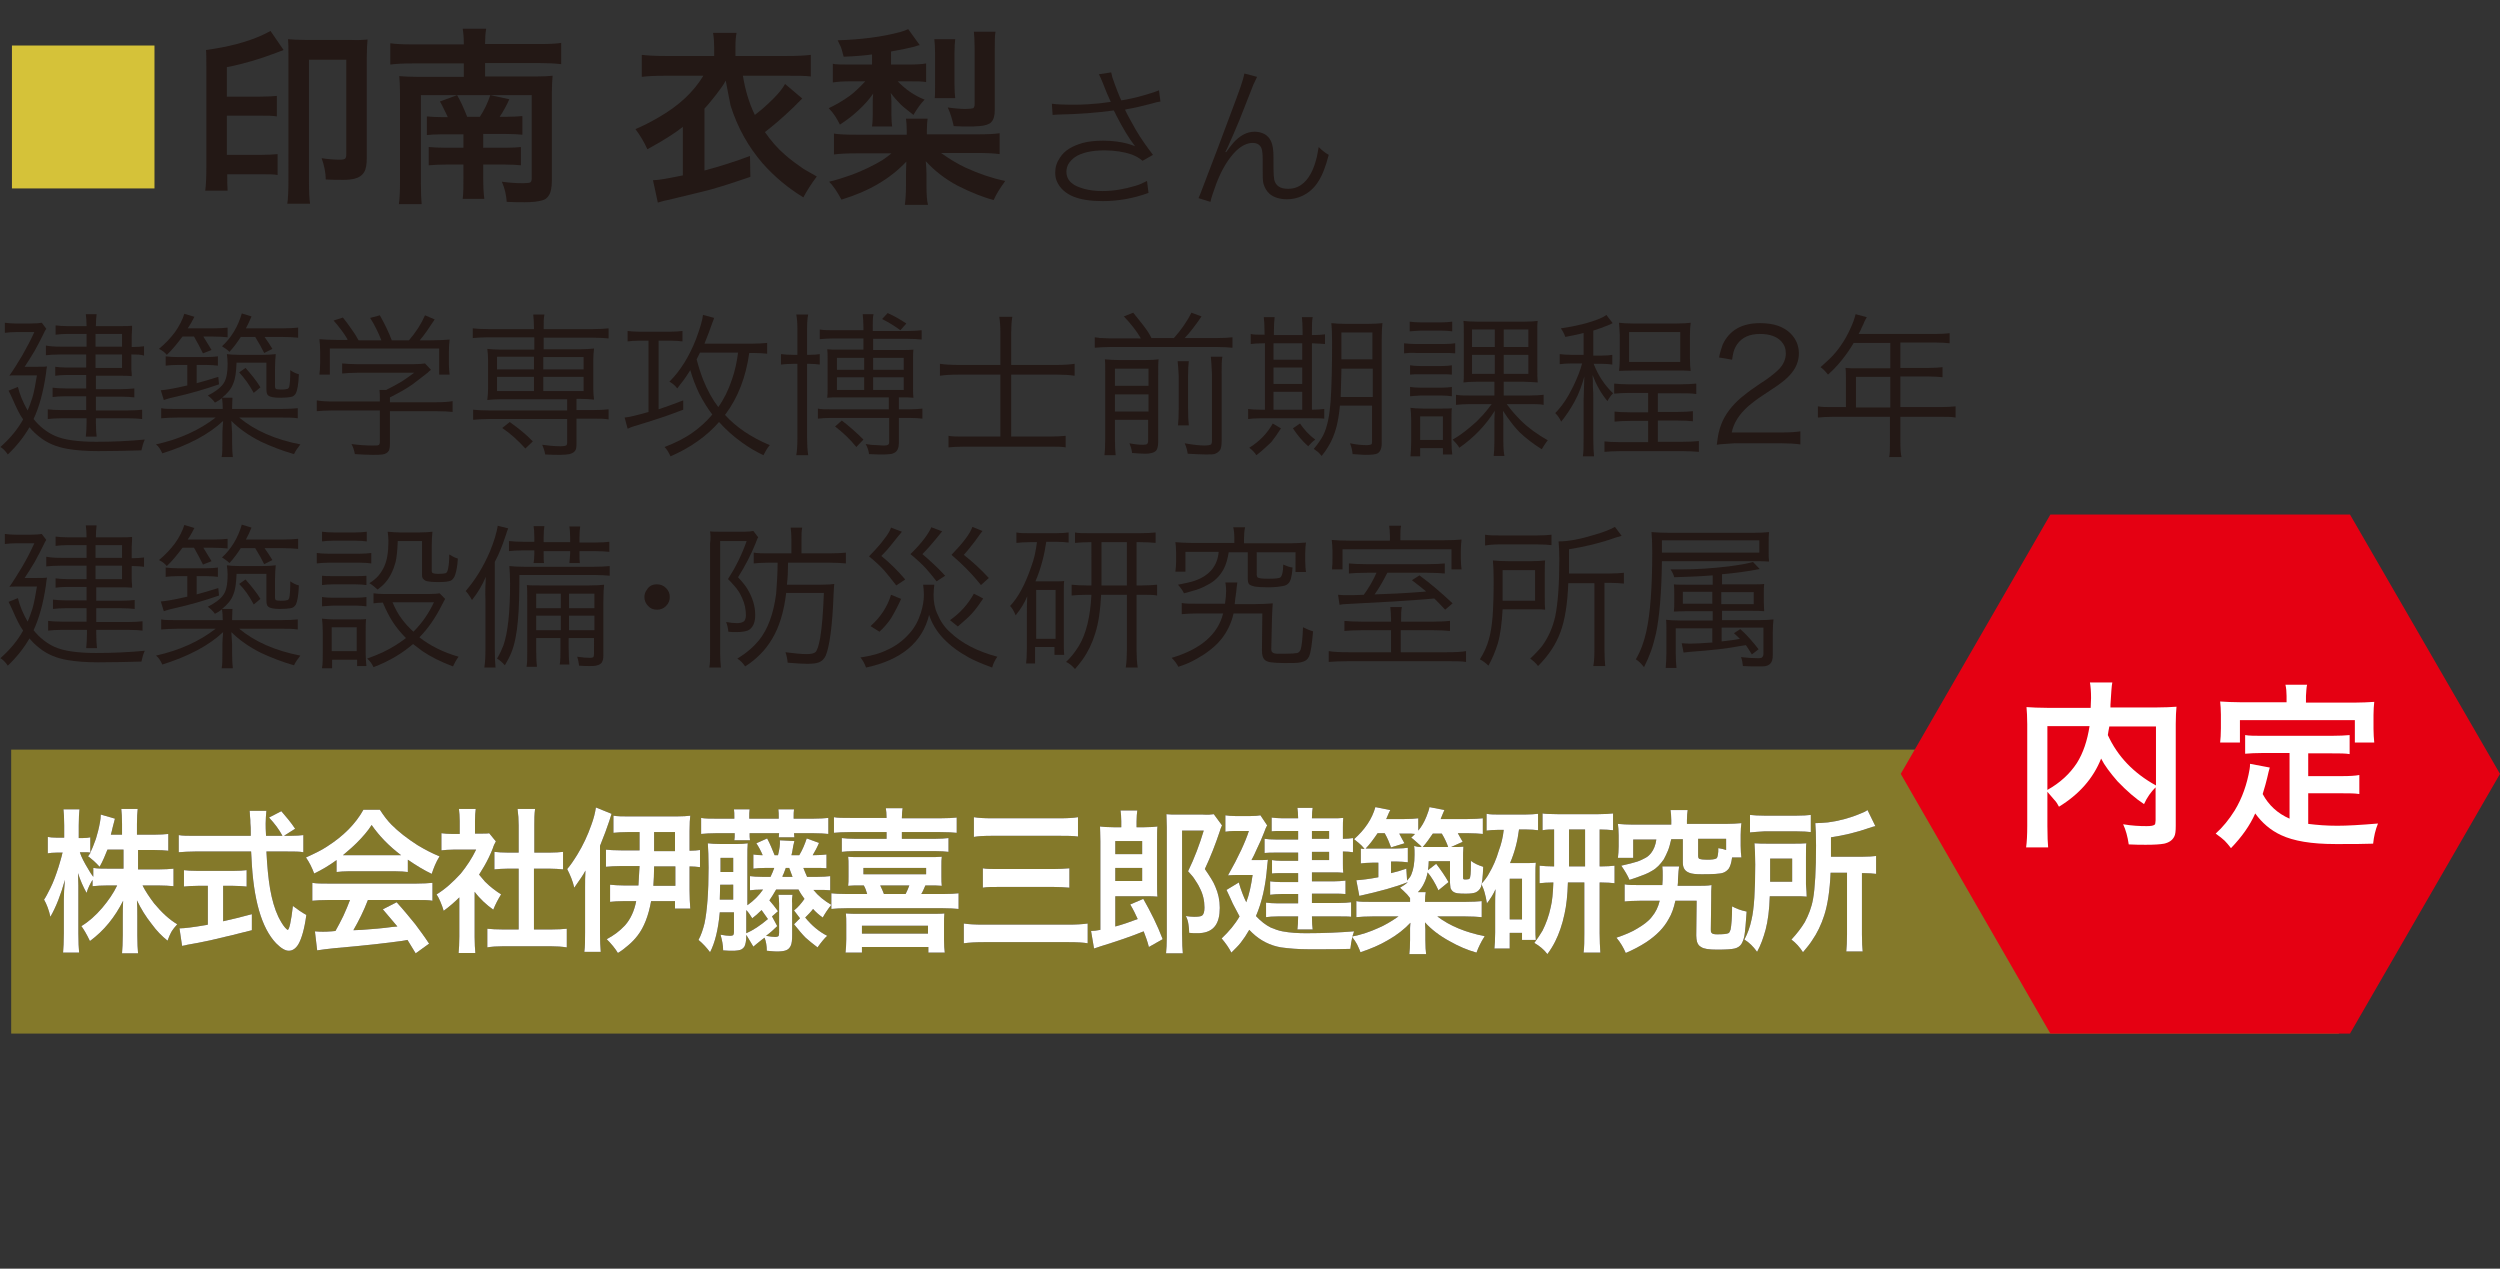 <?xml version="1.0" encoding="utf-8"?>
<!-- Generator: Adobe Illustrator 26.0.0, SVG Export Plug-In . SVG Version: 6.00 Build 0)  -->
<svg version="1.1" id="レイヤー_2" xmlns="http://www.w3.org/2000/svg" xmlns:xlink="http://www.w3.org/1999/xlink" x="0px"
	 y="0px" viewBox="0 0 670 340" style="enable-background:new 0 0 670 340;" xml:space="preserve">
<rect x="0" y="0" width="670" height="340" fill="#333333" stroke="none"/>
<style type="text/css">
	.st0{fill:#D5C239;}
	.st1{fill:#231815;}
	.st2{fill:#84792A;}
	.st3{fill:#FFFFFF;}
	.st4{fill:#E50012;}
</style>
<g>
	<g>
		<g>
			<path class="st0" d="M3.2,12.2h38.2v38.3H3.2V12.2z"/>
			<path class="st1" d="M60.9,46.4v0.8c0,1.3,0,2.6,0.1,3.9h-6c0.2-1.4,0.3-3.5,0.3-6.2V17.6c0-2,0-3.4-0.1-4.2
				c5.9-0.8,10.9-2.1,14.9-3.9c1.1-0.5,1.8-0.9,2.4-1.2l3.5,5.1c-0.7,0.3-1.4,0.5-2.1,0.8c-4.2,1.6-8.5,2.9-13.1,3.8v7.9h8.9
				c2,0,3.5-0.1,4.5-0.2v5.5c-1-0.2-2.4-0.2-4.4-0.2h-9v10.5h9.2c1.9,0,3.3-0.1,4.4-0.2v5.6c-1-0.2-2.5-0.2-4.4-0.2H60.9z
				 M98.5,10.6c-0.1,1.2-0.2,2.7-0.2,4.6v27c0,1.8-0.2,3.1-0.7,3.9c-0.5,0.9-1.4,1.5-2.6,1.8c-0.9,0.2-1.8,0.3-2.9,0.3
				c-1.7,0-3.3,0-4.8-0.1c0-1.8-0.4-3.7-1.1-5.7c1.9,0.3,3.6,0.4,4.9,0.4c0.7,0,1.2-0.1,1.4-0.3c0.2-0.2,0.3-0.6,0.3-1.1V16h-10
				v32.2c0,3.1,0.1,5.2,0.3,6.4h-6.1c0.2-1.3,0.3-3.5,0.3-6.4V14.7c0-1.8,0-3.2-0.1-4.2c1.1,0.1,2.6,0.2,4.7,0.2h12.1
				C95.8,10.8,97.4,10.7,98.5,10.6z"/>
			<path class="st1" d="M124.3,11.8c0-1.7-0.1-3-0.3-4.1h6.3c-0.2,1.1-0.3,2.5-0.3,4.1h14.5c2.8,0,4.7-0.1,5.9-0.3v5.7
				c-1.6-0.2-3.6-0.3-5.9-0.3h-14.5v3.6h13.5c2.1,0,3.6-0.1,4.6-0.2c-0.1,1.2-0.2,2.7-0.2,4.5v23.6c0,1.9-0.3,3.3-0.9,4.1
				c-0.4,0.6-0.9,1-1.7,1.2c-1,0.3-2.6,0.5-4.7,0.5c-1.4,0-3,0-4.8-0.1c-0.1-1.7-0.5-3.6-1.3-5.4c2.1,0.3,4,0.4,5.7,0.4
				c1,0,1.7-0.1,1.9-0.2c0.3-0.2,0.4-0.6,0.4-1.1V25.5h-29.7v23.6c0,2.6,0.1,4.5,0.2,5.6h-6.1c0.2-1.3,0.3-3.3,0.3-6V24.9
				c0-1.9-0.1-3.4-0.2-4.5c1.3,0.1,2.9,0.2,4.9,0.2h12.4v-3.6h-13.8c-2.5,0-4.4,0.1-5.9,0.3v-5.7c1.4,0.2,3.3,0.3,5.9,0.3H124.3z
				 M120,31.4c-0.2-0.5-0.5-1.1-0.9-1.9c-0.4-0.9-0.8-1.6-1.2-2.3l4.6-1.7c0.9,1.5,1.8,3.5,2.7,5.8h3.4c1.2-1.8,2.1-3.7,2.8-5.8
				l5.1,1.1c-0.8,1.8-1.7,3.4-2.6,4.7h1.8c1.8,0,3.2-0.1,4.3-0.2v5c-1.2-0.1-2.6-0.2-4.4-0.2h-6.1v3.7h5.9c1.9,0,3.3-0.1,4.2-0.2
				v4.9c-1-0.1-2.4-0.2-4.3-0.2h-5.8v3.2c0,2.6,0.1,4.6,0.3,6h-5.8c0.2-1.5,0.2-3.5,0.2-6v-3.2h-4.7c-1.8,0-3.4,0.1-4.6,0.2v-4.9
				c1.1,0.1,2.7,0.2,4.7,0.2h4.6V36h-5.9c-1.6,0-3,0.1-3.9,0.2v-5c1.1,0.1,2.6,0.2,4.4,0.2H120z"/>
			<path class="st1" d="M194.5,21.6c-0.5,1-1.4,2.2-2.6,3.8c-1.3,1.6-2.3,2.9-3.1,3.7v16.6c4.1-1.1,8.2-2.4,12.2-3.9l0.1,5.6
				c-5.6,1.9-9.9,3.3-13,4c-2.8,0.7-5.9,1.4-9.1,2.2c-1.1,0.2-2,0.5-2.7,0.7l-1.3-6c1.4,0,4.1-0.5,8-1.3V34c-2.1,1.7-5.3,3.7-9.5,6
				c-0.9-2-2-3.8-3.2-5.4c2.1-0.9,4.1-1.9,6.3-3.2c5.4-3.1,9.3-6.8,11.9-11.1h-10.2c-2.8,0-4.8,0.1-6.3,0.3v-5.9
				c1.6,0.2,3.7,0.3,6.4,0.3h13v-2.3c0-1.4-0.1-2.7-0.3-3.9h6.3c-0.2,1-0.3,2.3-0.3,3.9v2.3h13.8c2.7,0,4.9-0.1,6.4-0.3v5.8
				c-1.3-0.2-3.4-0.2-6.3-0.2h-11.9c0.6,3.7,1.6,7.2,3.2,10.5c1.6-1.2,3.2-2.6,4.9-4.3c1.4-1.4,2.5-2.7,3.2-4l4.6,3.9
				c-0.3,0.3-0.7,0.7-1.2,1.2l-1.2,1.2c-2.8,2.7-5.4,4.9-7.6,6.6c1.6,2.3,3.4,4.4,5.4,6.1c1.7,1.5,3.4,2.7,5,3.8
				c0.8,0.5,2,1.1,3.5,2c-1.5,2-2.7,3.9-3.6,5.6c-4.1-2.5-7.7-5.5-10.9-9.1c-3.8-4.4-6.7-9.5-8.6-15.5
				C195.4,26.2,194.9,23.9,194.5,21.6z"/>
			<path class="st1" d="M233.7,14.6c-2.2,0.3-4.8,0.5-7.6,0.6c-0.3-1.3-0.6-2.1-0.7-2.5c-0.2-0.4-0.5-1.1-0.9-1.9
				c6.3-0.2,11.8-0.9,16.7-2.2c0.8-0.2,1.6-0.5,2.2-0.8l3.1,4.3c-0.2,0-0.6,0.1-1.1,0.3l-0.7,0.2c-1.6,0.4-3.6,0.8-5.9,1.2v3.5h4.6
				c2.2,0,3.8-0.1,4.8-0.3v5c-1-0.2-2.4-0.2-4.3-0.2h-3.3c2,2.1,4.4,3.8,7.2,4.9c-1,1-2,2.4-3,4.1c-1.5-1.2-2.7-2.1-3.4-2.8
				c-0.9-0.9-1.8-1.9-2.7-3.1c0.1,0.4,0.2,1.2,0.2,2.3v3.5c0,1.5,0.1,2.6,0.2,3.2h-5.4c0.1-0.6,0.2-1.6,0.2-3.1v-3.4
				c0-0.6,0-1.3,0.1-2.3c-0.9,1.3-2.2,2.9-4.1,4.6c-1.5,1.4-3.1,2.6-4.8,3.7c-0.8-1.6-1.7-3.1-3-4.4c1.9-0.9,3.8-2,5.6-3.3
				c1-0.7,2.4-2,4.2-3.9h-4.1c-1.9,0-3.4,0.1-4.6,0.3v-5c0.8,0.2,2.5,0.2,4.9,0.2h5.6V14.6z M248.2,36h13.6c2.9,0,4.9-0.1,6.1-0.3
				v5.6c-1.4-0.2-3.5-0.3-6.1-0.3h-9.6c2.1,1.5,4.2,2.8,6.5,3.9c3.7,1.7,7.3,2.9,10.7,3.6c-0.8,1.1-1.3,1.9-1.7,2.5
				c-0.3,0.5-0.8,1.3-1.4,2.6c-2.8-0.7-6-2-9.6-3.8c-3.4-1.8-6.2-4-8.6-6.6c0.1,1.1,0.2,2.3,0.2,3.5v3c0,2.3,0.1,4.1,0.4,5.2h-6.2
				c0.2-1.5,0.3-3.2,0.3-5.2v-3c0-1.5,0.1-2.6,0.1-3.4c-4.3,4.6-10.1,8-17.4,10.2c-1.1-2.1-2.2-3.7-3.3-4.8c1.8-0.4,3.9-1.1,6.2-1.9
				c2.9-1.1,5.6-2.4,8.1-3.9c0.9-0.6,1.7-1.2,2.4-1.8h-9.4c-2.6,0-4.6,0.1-6,0.3v-5.6c1.1,0.2,3.1,0.3,6,0.3h13.5v-1.3
				c0-1.2-0.1-2.3-0.2-3h5.8c-0.1,0.7-0.2,1.7-0.2,3V36z M256,10.5c-0.1,0.8-0.2,2.1-0.2,3.8v8.3c0,1.6,0.1,2.8,0.2,3.7h-5.5
				c0.1-0.7,0.1-2,0.1-3.8v-8.3c0-1.5-0.1-2.7-0.2-3.7H256z M254,28.8c2.1,0.3,3.7,0.4,4.7,0.4c1.1,0,1.8-0.1,2.1-0.2
				c0.2-0.1,0.4-0.5,0.4-1V12.9c0-1.9-0.1-3.4-0.2-4.4h5.8c-0.2,1-0.2,2.5-0.2,4.5v16.5c0,1.5-0.3,2.6-1,3.3c-0.5,0.5-1.6,0.9-3.2,1
				c-0.9,0.1-1.9,0.1-3,0.1c-0.9,0-2.2,0-3.8-0.1C255.2,32,254.7,30.3,254,28.8z"/>
			<path class="st1" d="M297.7,27.3l-0.2-0.4l-0.8-1.8c-1.1-2.8-1.8-4.5-2.2-5.2l3.3-0.5c0.1,0.5,0.2,0.9,0.3,1.3
				c1,2.9,1.8,4.9,2.4,6.2c2-0.3,4.1-0.8,6.2-1.4c1.7-0.5,3-0.9,3.9-1.3l0.4,3c-0.7,0.1-1.5,0.3-2.5,0.6c-2,0.5-3.9,1-5.6,1.3
				c-0.7,0.1-1.1,0.2-1.4,0.3c0.5,1.1,1.5,2.9,2.9,5.4c1.4,2.4,3,4.6,4.6,6.7l-2.8,1.6c-0.9-0.8-1.9-1.3-2.9-1.7
				c-2.1-0.7-4.5-1.1-7.3-1.1c-3.4,0-6.1,0.6-7.9,1.8c-0.7,0.5-1.3,1.1-1.8,1.9c-0.3,0.6-0.5,1.3-0.5,2c0,1.3,0.5,2.4,1.6,3.2
				c0.7,0.6,1.8,1,3.1,1.4c1.5,0.4,3.1,0.6,5,0.6c2.9,0,5.8-0.5,8.8-1.4c1.1-0.3,2.1-0.8,3.1-1.3l0.4,3.2c-4.1,1.5-8.2,2.2-12.3,2.2
				c-3.2,0-5.8-0.4-7.8-1.2c-2.2-0.9-3.7-2.3-4.5-4.2c-0.3-0.7-0.4-1.5-0.4-2.3c0-1.4,0.4-2.7,1.3-4c1.2-1.9,3.3-3.1,6.1-3.9
				c1.5-0.4,3.4-0.6,5.4-0.6c2.5,0,4.7,0.3,6.6,0.8c0.8,0.2,1.5,0.5,2,0.7c-1.7-2.2-3.3-4.9-5-8.2c-0.3-0.6-0.5-1.1-0.7-1.4
				c-4.4,0.6-9.3,1-14.8,1.1c-0.6,0-1.2,0.1-1.6,0.1l-0.2-3c0.9,0.1,1.7,0.2,2.6,0.2C289.5,28.2,293.9,27.9,297.7,27.3z"/>
			<path class="st1" d="M333.5,19.7l3.4,0.9c-0.3,0.6-0.6,1.2-1,2.1c-1.3,3.3-2.5,6.4-3.7,9.4c-1.1,2.6-2,4.8-2.8,6.5l-0.3,0.7
				c-0.3,0.6-0.5,1.1-0.7,1.4l0.2,0.1c0.7-1,1.3-1.8,1.9-2.5c1.8-2,3.7-3,5.7-3c1,0,1.9,0.2,2.8,0.7c1.3,0.8,2,2.1,2.2,4.2
				c0.1,0.6,0.1,2.3,0.1,5.1c0,1.3,0.1,2.3,0.2,2.9c0.4,1.6,1.6,2.4,3.7,2.4c1.9,0,3.4-0.7,4.7-2.1c1.3-1.4,2.3-3.5,3-6.4
				c0.2-0.8,0.3-1.6,0.5-2.7c0.9,0.9,1.8,1.6,2.7,2.1c-0.8,3.1-1.7,5.5-2.9,7.3c-1.1,1.7-2.5,2.9-4.2,3.7c-1.3,0.6-2.6,0.9-4.1,0.9
				c-1.9,0-3.5-0.5-4.6-1.4c-0.8-0.7-1.4-1.7-1.7-2.8c-0.2-0.7-0.2-2-0.2-3.8c0-0.2,0-0.6,0-1.3c0-0.5,0-0.9,0-1.3
				c0-1.4-0.1-2.4-0.3-3c-0.4-1-1.2-1.5-2.4-1.5c-1.4,0-2.9,0.7-4.4,2.1c-2.1,2.1-3.9,5-5.4,9c-0.8,2.2-1.3,3.7-1.5,4.7l-3.2-1
				c0.4-0.8,1.1-2.8,2.3-5.9l2.6-6.8c3.2-8.6,5.4-14.3,6.4-17.2C333.1,21.4,333.4,20.3,333.5,19.7z"/>
		</g>
		<g>
			<g>
				<path class="st1" d="M7.4,110c0.5-1.1,0.9-2.3,1.3-3.5c0.4-1.4,0.8-3.4,1.2-5.9H6.2c-0.8,0-1.6,0-2.4,0c-0.6,0-1,0-1.3,0.1
					c1.2-1.7,2.3-3.5,3.5-5.5C7.2,93.1,8.3,91,9.2,89h-5c-1.2,0-2.1,0.1-2.9,0.2v-2.7c0.8,0.1,1.8,0.2,2.9,0.2h3.9
					c1.5,0,2.6-0.1,3.1-0.2l1.2,1.6c-0.2,0.3-0.5,0.8-0.9,1.7c-0.5,1-1.2,2.4-2.2,4.2c-1,1.7-1.9,3.1-2.7,4.3h2.7
					c1.6,0,2.7,0,3.3-0.1c-0.1,0.4-0.2,1.1-0.3,2.1c-0.7,4.8-1.8,8.8-3.3,12c1.6,2,3.5,3.5,5.7,4.5c2.5,1.1,6.2,1.6,11.1,1.6
					c4.5,0,8.9-0.2,13-0.6c-0.4,0.9-0.7,1.9-0.9,2.9c-3.6,0.1-7.4,0.2-11.6,0.2c-3.1,0-5.9-0.2-8.2-0.6c-2.9-0.5-5.4-1.5-7.5-3.2
					c-0.9-0.7-1.8-1.5-2.7-2.6c-1.5,2.6-3.4,5-5.8,7.3c-0.7-1-1.4-1.7-2-2c2.6-2.3,4.6-4.7,6.1-7.4c-0.9-1.2-1.8-3.1-2.8-5.4
					c-0.4-0.8-0.7-1.6-1.1-2.3l2.5-1C5.3,105.8,6.2,107.9,7.4,110z M23.2,92.9v-3.4h-5.3c-1.2,0-2.2,0.1-3,0.2v-2.5
					c0.7,0.1,1.8,0.2,3.1,0.2h5.2c0-1.3-0.1-2.4-0.2-3.2h2.9c-0.1,0.7-0.2,1.8-0.2,3.2h6.6c1.4,0,2.4,0,3.1-0.1c0,0.2,0,0.4,0,0.8
					c0,0.6-0.1,1.2-0.1,1.9v3h0.2c1.3,0,2.3-0.1,3.1-0.2v2.5C37.7,95,36.7,95,35.4,95h-0.2v3.4c0,0.5,0,1,0.1,1.7c0,0.3,0,0.5,0,0.7
					c-1-0.1-1.9-0.1-3-0.1h-6.6v3.6h6.6c1.5,0,2.7-0.1,3.7-0.2v2.4c-0.9-0.1-2.1-0.2-3.7-0.2h-6.6v3.7h8.5c1.7,0,3-0.1,3.9-0.2v2.5
					c-0.8-0.1-2.1-0.2-3.9-0.2h-8.5v1.1c0,1.7,0.1,3,0.2,3.8h-2.9c0.1-1,0.2-2.2,0.2-3.8v-1.1h-6.7c-1.5,0-2.8,0.1-3.7,0.2v-2.6
					c0.8,0.1,2.1,0.2,3.7,0.2h6.6v-3.7h-5.6c-1.4,0-2.5,0.1-3.4,0.2v-2.5c0.9,0.1,2,0.2,3.4,0.2h5.6v-3.6h-5.4
					c-1.1,0-2.1,0.1-2.9,0.2v-2.4c0.8,0.1,1.8,0.2,3,0.2h5.3V95h-6.9c-1.6,0-2.9,0.1-3.9,0.2v-2.6c0.9,0.2,2.2,0.3,3.9,0.3H23.2z
					 M25.6,92.9h7.1v-3.4h-7.1V92.9z M25.6,95v3.6h7.1V95H25.6z"/>
				<path class="st1" d="M62.2,109.6h12.9c2.2,0,3.8-0.1,4.7-0.2v2.7c-1.2-0.2-2.8-0.2-4.7-0.2h-11c4.2,3.5,9.7,5.9,16.4,7.2
					c-0.7,0.9-1.3,1.7-1.7,2.6c-3.2-0.9-6.2-2.1-8.8-3.3c-3.4-1.7-6-3.6-8-5.6c0.1,1,0.1,2.1,0.2,3.2v2.3c0,2,0.1,3.4,0.2,4.2h-3
					c0.2-0.9,0.2-2.3,0.2-4.2V116c0-0.7,0.1-1.8,0.2-3.2c-3.8,3.6-9.3,6.5-16.3,8.7c-0.5-1.1-1-1.9-1.7-2.4c6.3-1.4,11.6-3.8,16-7.2
					H47.8c-1.8,0-3.4,0.1-4.6,0.2v-2.7c0.9,0.2,2.4,0.2,4.6,0.2h11.9c0-1.2-0.1-2.1-0.2-2.9c-0.5,0.4-1.1,0.8-1.9,1.2
					c-0.5-0.7-1.1-1.3-1.9-1.9c1.8-0.9,3-1.8,3.8-2.7c0.6-0.7,1-1.5,1.2-2.5c0.2-0.9,0.3-2.1,0.3-3.4c0-0.9-0.1-1.8-0.2-2.5
					c0.7,0.1,1.8,0.2,3.4,0.2h6.2c1.5,0,2.6-0.1,3.5-0.2c-0.1,1-0.2,2.4-0.2,4v4.7c0,0.3,0.1,0.5,0.2,0.6c0.1,0.1,0.6,0.2,1.4,0.2
					c1,0,1.5-0.1,1.8-0.2c0.2-0.1,0.3-0.3,0.4-0.5c0.2-0.8,0.3-2.3,0.3-4.5c0.7,0.5,1.5,0.9,2.3,1.1c-0.1,2.6-0.4,4.3-0.8,5.1
					c-0.3,0.5-0.7,0.9-1.4,1c-0.6,0.1-1.6,0.2-2.8,0.2c-1.7,0-2.7-0.2-3.2-0.6c-0.4-0.3-0.5-0.9-0.5-1.8v-7h-8
					c-0.1,2.4-0.3,4.3-0.9,5.6c-0.5,1.4-1.5,2.6-3,3.8h2.8C62.3,107.4,62.2,108.4,62.2,109.6z M52,90.2h-3.1
					c-1.4,1.9-2.8,3.6-4.2,4.9c-0.5-0.6-1.2-1.2-2.1-1.6c1.7-1.4,3.1-2.9,4.3-4.5c1.2-1.7,2-3.3,2.5-4.9l2.7,0.8
					c-0.5,1-1.1,2.1-1.8,3.1h6.6c1.9,0,3.3-0.1,4.1-0.2v2.6c-0.8-0.1-2.1-0.2-3.8-0.2h-2.7c0.7,1.1,1.4,2.3,2.2,3.6l-2.3,0.9
					C53.6,93.1,52.8,91.6,52,90.2z M50.2,97.8h-2.4c-1.5,0-2.6,0.1-3.4,0.2v-2.5c0.8,0.1,2,0.2,3.4,0.2H55c1.5,0,2.7-0.1,3.4-0.2V98
					c-0.8-0.1-1.9-0.2-3.3-0.2h-2.4v4.9c1.6-0.4,3.5-1,5.8-1.7l0.2,2c-3.7,1.3-7.8,2.5-12.3,3.5c-1,0.2-1.8,0.5-2.5,0.7l-0.8-2.6
					c1.3-0.1,3.7-0.5,7.1-1.3V97.8z M64.6,90.2c-0.9,1.4-1.9,2.8-3.1,4.1c-0.5-0.5-1.2-1-2-1.5c2.5-2.3,4.3-5.3,5.3-8.8l2.6,0.8
					c-0.5,1.2-1,2.3-1.5,3.2h9.6c1.9,0,3.4-0.1,4.4-0.2v2.7c-1.1-0.1-2.6-0.2-4.4-0.2h-4.6c0.8,1.1,1.5,2.2,2.1,3.2l-2.2,1.1
					c-0.6-1.2-1.4-2.7-2.4-4.3H64.6z M64.1,99.8l1.7-1.2c1.5,1.7,2.9,3.4,4,5.2l-1.8,1.5C66.8,103.1,65.5,101.3,64.1,99.8z"/>
				<path class="st1" d="M104.5,110.1v8.8c0,0.9-0.1,1.5-0.3,1.9c-0.3,0.5-0.9,0.9-1.7,1c-0.6,0.1-1.5,0.1-2.7,0.1
					c-1.4,0-3-0.1-4.7-0.2c-0.2-1.1-0.5-2-0.9-2.7c2.2,0.3,4,0.4,5.5,0.4c0.9,0,1.5,0,1.7-0.1c0.3-0.1,0.4-0.4,0.4-0.9v-8.4H89.3
					c-1.8,0-3.3,0.1-4.4,0.2v-2.9c1,0.2,2.5,0.3,4.4,0.3h12.5V107c0-0.9,0-1.7-0.1-2.5h1.8c1.2-0.6,2.5-1.3,3.9-2.1
					c1.3-0.8,2.5-1.7,3.6-2.5H95.7c-1.6,0-2.9,0.1-4,0.2v-2.7c1,0.1,2.4,0.2,4,0.2h15.1c1.5,0,2.5-0.1,3.1-0.2l1.6,1.7
					c-0.3,0.2-0.6,0.5-0.9,0.8c-1,0.8-2.3,1.8-3.9,3c-1.5,1.1-3.6,2.3-6.2,3.6v1.3h12.4c1.9,0,3.4-0.1,4.4-0.3v2.9
					c-0.9-0.1-2.4-0.2-4.4-0.2H104.5z M93.3,91.3c-0.1-0.1-0.2-0.3-0.3-0.6c-0.9-1.5-2.1-3.1-3.6-4.8l2.5-0.8
					c1.3,1.6,2.3,3.1,3.2,4.4c0.3,0.5,0.6,1,1,1.7h6.1c-0.8-2.1-1.8-4.1-3-6l2.6-0.7c1.3,2.3,2.4,4.6,3.2,6.7h4.6
					c1.9-2.2,3.3-4.4,4.3-6.7l2.6,1.1c-1.5,2.3-2.8,4.2-4,5.6h3.2c2,0,3.6-0.1,4.8-0.2c-0.1,0.8-0.2,2-0.2,3.4v3.1
					c0,1,0.1,2,0.2,2.9h-2.8v-7H88.4v7h-2.8c0.1-0.9,0.2-1.9,0.2-3v-3.1c0-1.4-0.1-2.6-0.2-3.4c1.2,0.1,2.8,0.2,4.8,0.2H93.3z"/>
				<path class="st1" d="M143.1,90.4h-12.2c-1.7,0-3.1,0.1-4.2,0.2V88c1,0.1,2.4,0.2,4.2,0.2h12.2v-0.4c0-1.5-0.1-2.7-0.2-3.5h3
					c-0.2,0.9-0.2,2.1-0.2,3.5v0.4h13.2c1.8,0,3.2-0.1,4.2-0.2v2.7c-1-0.1-2.4-0.2-4.2-0.2h-13.2v3.1h10c1.4,0,2.6-0.1,3.5-0.2
					c-0.1,0.9-0.2,1.9-0.2,3v7.8c0,1.1,0.1,2,0.2,2.9c-1-0.1-2.2-0.2-3.6-0.2h-1.1v3h4.4c1.8,0,3.2-0.1,4.2-0.2v2.7
					c-1-0.2-2.4-0.2-4.2-0.2h-4.4v6.8c0,0.8-0.1,1.4-0.3,1.7c-0.3,0.5-0.8,0.8-1.6,1c-0.6,0.1-1.4,0.2-2.5,0.2c-0.9,0-2.3,0-4-0.1
					c-0.1-0.8-0.4-1.7-0.8-2.6c1.5,0.2,3.2,0.4,5,0.4c0.7,0,1.2-0.1,1.4-0.2c0.2-0.1,0.3-0.4,0.3-0.8v-6.3h-21c-1.7,0-3,0.1-4.2,0.2
					v-2.7c1,0.1,2.4,0.2,4.2,0.2h21v-3h-17.9c-1.4,0-2.6,0.1-3.5,0.2c0.1-0.9,0.2-1.9,0.2-2.9v-7.8c0-1.1-0.1-2.1-0.2-3
					c1,0.1,2.2,0.2,3.5,0.2h9.1V90.4z M143.1,95.6h-9.9V99h9.9V95.6z M143.1,101h-9.9v3.8h9.9V101z M142.8,118.3l-2,1.9
					c-2-2.2-4-4-6.2-5.5l2-1.6C139,114.8,141.1,116.5,142.8,118.3z M145.6,95.6V99h10.8v-3.3H145.6z M145.6,101v3.8h10.8V101H145.6z
					"/>
				<path class="st1" d="M173.8,91.3h-2.5c-1.3,0-2.4,0.1-3.1,0.2v-2.8c0.8,0.1,1.9,0.2,3.3,0.2h8c1.4,0,2.5-0.1,3.4-0.2v2.8
					c-0.8-0.1-1.9-0.2-3.1-0.2h-3.3v18.4c2.1-0.7,4.3-1.5,6.6-2.4l0,2.5c-2.9,1.1-5.1,1.9-6.4,2.3c-2.2,0.7-4.3,1.4-6.3,2l-0.4,0.1
					c-0.6,0.2-1.2,0.4-1.8,0.7l-0.8-3c1.2-0.1,3.3-0.6,6.4-1.5V91.3z M190.9,111.1c-1.3-1.7-2.4-3.5-3.5-5.6c-1-2.1-1.8-4.2-2.4-6.3
					c-0.7,1.1-1.3,2-1.8,2.7c-0.3,0.4-0.9,1.1-1.7,2.2c-0.6-0.8-1.3-1.4-2.1-1.8c3-3,5.4-6.9,7.2-11.6c1.1-3,1.7-5.1,1.8-6.3l3,0.8
					c-0.2,0.5-0.4,1.1-0.6,1.6c-0.5,1.5-1.2,3.3-2,5.3h12.7c1.8,0,3.2-0.1,4.1-0.2v2.9c-0.8-0.1-2.1-0.2-3.8-0.2h-1
					c-0.9,6.4-3,12-6.5,16.6c3,3.3,7,6,12,8.1c-0.7,0.8-1.2,1.7-1.7,2.7c-1.9-0.9-3.8-2-5.6-3.3c-2.4-1.7-4.4-3.5-6.3-5.6
					c-3.3,3.8-7.7,6.9-13,9.2c-0.5-1.1-1-1.9-1.6-2.5c2.9-1.1,5.5-2.4,7.7-4C187.5,114.6,189.3,113,190.9,111.1z M192.5,109.1
					c1.5-2.1,2.7-4.5,3.7-7.5c0.8-2.3,1.3-4.7,1.6-7.1h-10.2c-0.3,0.6-0.6,1.2-0.9,1.8c0.5,2,1.1,3.8,1.8,5.6
					C189.6,104.6,190.9,107,192.5,109.1z"/>
				<path class="st1" d="M213.7,95.1v-7.1c0-1.5-0.1-2.7-0.3-3.7h3.2c-0.2,0.9-0.3,2.1-0.3,3.7v7.1h0.5c1.3,0,2.3-0.1,2.9-0.2v2.8
					c-0.8-0.1-1.7-0.2-2.9-0.2h-0.5v20c0,1.7,0.1,3.2,0.3,4.5h-3.2c0.2-1.1,0.3-2.6,0.3-4.5v-20h-0.9c-1.4,0-2.6,0.1-3.5,0.2v-2.8
					c0.8,0.1,2,0.2,3.5,0.2H213.7z M234,88.7h9.4c1.5,0,2.7-0.1,3.6-0.2V91c-0.9-0.1-2.2-0.2-4-0.2H234v3h7.6c1.3,0,2.4,0,3.2-0.1
					c-0.1,0.6-0.1,1.5-0.1,2.6v7.7c0,1.1,0,2,0.1,2.6c-0.8-0.1-1.8-0.1-3.1-0.1h-0.8v3.2h2.7c1.6,0,2.8-0.1,3.6-0.2v2.7
					c-0.8-0.1-1.9-0.2-3.6-0.2h-2.7v6.7c0,1.3-0.4,2.2-1.1,2.6c-0.4,0.2-0.8,0.4-1.3,0.4c-0.4,0-0.8,0.1-1.5,0.1
					c-1.2,0-2.6,0-4.1-0.1c-0.1-0.9-0.4-1.8-0.9-2.7c1.1,0.2,2.1,0.3,3.1,0.3c1.1,0.1,1.8,0.1,1.9,0.1c0.5,0,0.8-0.1,1-0.2
					s0.3-0.4,0.3-0.8V112h-15.5c-1.5,0-2.7,0.1-3.6,0.2v-2.7c0.7,0.2,1.9,0.2,3.6,0.2h15.4v-3.2h-13.5c-1.3,0-2.3,0-3,0.1
					c0.1-0.7,0.1-1.5,0.1-2.7v-7.7c0-1.1,0-1.9-0.1-2.6c0.7,0.1,1.7,0.1,3,0.1h6.7v-3h-7.8c-1.6,0-2.9,0.1-3.9,0.2v-2.6
					c1,0.2,2.3,0.2,4,0.2h7.7v-0.9c0-1.3-0.1-2.4-0.2-3.4h2.9c-0.2,0.9-0.2,2-0.2,3.4V88.7z M231.4,117.8l-1.9,2
					c-1.7-2.1-3.6-3.9-5.7-5.5l1.8-1.6C227.7,114.3,229.6,116,231.4,117.8z M231.6,95.9h-7.3v3.2h7.3V95.9z M231.6,101.1h-7.3v3.4
					h7.3V101.1z M234,95.9v3.2h8.2v-3.2H234z M234,101.1v3.4h8.2v-3.4H234z M241.3,88.5c-1.5-1.1-3.1-2.1-4.9-3l1.5-1.6
					c1.8,0.8,3.5,1.8,5,2.8L241.3,88.5z"/>
				<path class="st1" d="M268.1,97.8v-8.6c0-1.7-0.1-3.1-0.3-4.3h3.5c-0.2,1.2-0.3,2.7-0.3,4.3v8.6h12.3c1.8,0,3.4-0.1,4.7-0.3v3.2
					c-1.3-0.2-2.9-0.3-4.7-0.3H271v16.6h10.1c2,0,3.5-0.1,4.5-0.2v3.1c-1-0.2-2.4-0.2-4.5-0.2h-22.4c-2.1,0-3.6,0.1-4.5,0.2v-3.1
					c0.9,0.2,2.4,0.2,4.5,0.2h9.4v-16.6h-11.2c-2,0-3.7,0.1-5,0.3v-3.2c1.3,0.2,3,0.3,5,0.3H268.1z"/>
				<path class="st1" d="M305.7,90.6c-1.1-1.9-2.6-3.8-4.5-5.8l2.5-1c1.9,2.3,3.2,4,4,5.2c0.3,0.5,0.6,1,0.9,1.6h6
					c1.8-2,3.4-4.2,4.7-6.8l2.7,1c-1.6,2.4-3.1,4.3-4.5,5.8h8.6c1.8,0,3.2-0.1,4.2-0.2v2.8c-1-0.1-2.4-0.2-4.2-0.2h-28.5
					c-1.7,0-3.1,0.1-4.2,0.2v-2.8c0.7,0.1,1.1,0.1,1.3,0.2c0.2,0,1.2,0,2.9,0.1H305.7z M298.8,112.6v5c0,2.1,0.1,3.6,0.2,4.4H296
					c0.1-0.9,0.2-2.4,0.2-4.5V100c0-1.8,0-3-0.1-3.7c1.1,0.1,2.5,0.2,4.1,0.2h6.5c1.9,0,3.1-0.1,3.8-0.2c-0.1,0.7-0.1,2.1-0.1,4.4
					v17.7c0,1.1-0.2,1.9-0.5,2.3c-0.5,0.6-1.5,0.9-3,0.9c-0.8,0-2-0.1-3.5-0.2c-0.1-1-0.4-1.8-0.7-2.6c1.5,0.3,2.7,0.4,3.6,0.4
					c0.6,0,1-0.1,1.1-0.2c0.2-0.1,0.3-0.5,0.3-0.9v-5.6H298.8z M298.8,103.4h9v-4.6h-9V103.4z M298.8,110.3h9v-4.6h-9V110.3z
					 M315.6,96.8h3c-0.1,0.8-0.2,2.1-0.2,4v8.5c0,2.4,0.1,3.9,0.2,4.7h-2.9c0.1-0.8,0.2-2.4,0.2-4.7v-8.5
					C315.8,98.9,315.7,97.6,315.6,96.8z M324.5,95.6h3.1c-0.2,0.9-0.2,2.4-0.2,4.5v18c0,1-0.1,1.8-0.3,2.3c-0.3,0.5-0.7,0.9-1.4,1.2
					c-0.5,0.2-1.3,0.2-2.5,0.2c-1.3,0-2.9-0.1-4.9-0.2c-0.1-0.9-0.4-1.9-0.8-2.8c2.2,0.4,4,0.6,5.4,0.6c0.7,0,1.2-0.1,1.5-0.2
					c0.3-0.1,0.4-0.5,0.4-1.1v-18C324.7,97.9,324.6,96.4,324.5,95.6z"/>
				<path class="st1" d="M338.9,89.8V89c0-1.7-0.1-3-0.2-4h2.9c-0.1,0.9-0.2,2.2-0.2,4v0.8h7.7V89c0-1.9-0.1-3.2-0.2-4h2.9
					c-0.2,0.9-0.2,2.2-0.2,4v0.8c1.7,0,2.8-0.1,3.5-0.2v2.6c-0.7-0.1-1.9-0.1-3.5-0.2v17.8c1.5,0,2.6-0.1,3.3-0.2v2.6
					c-0.7-0.1-2-0.1-3.8-0.1h-13.2c-1.5,0-2.6,0.1-3.4,0.2v-2.7c0.7,0.1,1.8,0.2,3.3,0.2h1.2V92h-0.2c-1.7,0-2.9,0.1-3.6,0.2v-2.7
					c0.6,0.2,1.8,0.2,3.6,0.2H338.9z M336.7,122c-0.4-0.7-1.1-1.4-1.9-2c2.9-1.8,4.9-4,6.3-6.5l2.2,1.3c-0.9,1.4-1.8,2.7-2.6,3.7
					C339.5,119.6,338.3,120.8,336.7,122z M341.3,96.4h7.7V92h-7.7V96.4z M341.3,102.9h7.7v-4.4h-7.7V102.9z M341.3,109.8h7.7V105
					h-7.7V109.8z M350.6,119.6c-1.6-1.4-2.9-3-4.1-4.8l1.9-1.3c1.1,1.6,2.4,3.1,4.1,4.3C351.8,118.3,351.2,118.9,350.6,119.6z
					 M359.1,108.7c-0.2,2.1-0.5,4-0.9,5.6c-0.5,2-1.3,3.9-2.3,5.5c-0.4,0.7-1,1.5-1.7,2.4c-0.4-0.5-0.7-0.8-0.9-1
					c-0.3-0.2-0.7-0.5-1.2-0.9c1.1-1.3,1.9-2.5,2.5-3.6c1.1-2.2,1.7-5.2,2-9c0.3-4.4,0.4-9.9,0.4-16.2c0-2.3-0.1-4-0.2-4.9
					c1,0.1,2.3,0.2,4,0.2h5.7c1.7,0,3.1-0.1,4-0.2c-0.1,0.8-0.2,2.2-0.2,4.1v28.1c0,1.4-0.4,2.3-1.1,2.7c-0.5,0.3-1.6,0.4-3.4,0.4
					c-0.5,0-1.6-0.1-3.3-0.2c-0.1-1-0.3-1.9-0.7-2.9c1.9,0.4,3.4,0.5,4.6,0.5c0.5,0,0.9-0.1,1.1-0.2c0.2-0.1,0.2-0.4,0.2-0.7v-9.7
					H359.1z M359.5,98.8l0,0.4c-0.1,2.8-0.1,5.2-0.2,7.2h8.6v-7.6H359.5z M367.8,96.4v-7.3h-8.3v5.6c0,0.6,0,1.1,0,1.6H367.8z"/>
				<path class="st1" d="M376.3,94.7V92c0.8,0.1,1.9,0.2,3.3,0.2h7.1c1.5,0,2.6-0.1,3.3-0.2v2.7c-0.8-0.1-1.8-0.1-3-0.1h-7.4
					C378.3,94.5,377.2,94.6,376.3,94.7z M377.8,88.8v-2.6c0.7,0.1,1.8,0.2,3,0.2h5.4c1.2,0,2.2-0.1,3-0.2v2.6
					c-0.8-0.1-1.8-0.2-3-0.2h-5.4C379.6,88.7,378.6,88.7,377.8,88.8z M377.9,100.4v-2.5c0.7,0.1,1.6,0.2,2.8,0.2h5.6
					c1.2,0,2.1-0.1,2.8-0.2v2.5c-0.7-0.1-1.6-0.1-2.8-0.1h-5.6C379.6,100.3,378.6,100.3,377.9,100.4z M377.9,106.2v-2.5
					c0.7,0.1,1.6,0.2,2.8,0.2h5.6c1.2,0,2.1-0.1,2.8-0.2v2.5c-0.7-0.1-1.7-0.2-2.8-0.2h-5.6C379.6,106.1,378.6,106.1,377.9,106.2z
					 M378,122.3c0.1-1.1,0.2-2.4,0.2-4.1v-5.5c0-1.4-0.1-2.5-0.2-3.4c0.8,0.1,2,0.2,3.4,0.2h4.7c1.5,0,2.5,0,3-0.1
					c-0.1,0.7-0.1,1.8-0.1,3.3v5.8c0,1.4,0.1,2.5,0.2,3.3h-2.5v-1.7h-6.1v2.2H378z M380.6,111.6v6.3h6.1v-6.3H380.6z M400.6,102.3
					H396c-1.8,0-3.1,0.1-3.8,0.2c0.1-0.6,0.1-1.3,0.1-1.9l0-1.9v-8.8c0-1.8,0-3.1-0.1-3.9c0.7,0.1,1.9,0.2,3.5,0.2h12.9
					c1.7,0,2.8-0.1,3.5-0.2c-0.1,0.6-0.1,1.2-0.1,1.7l0,2.2v8.5c0,1.6,0,3,0.1,4.1c-0.7-0.1-2-0.1-3.9-0.2H403v3.7h6.8
					c1.7,0,3-0.1,3.9-0.2v2.7c-1-0.2-2.3-0.2-3.8-0.2h-6.1c1.3,1.8,2.6,3.2,3.8,4.4c2,2,4.4,3.7,7.2,5.3c-0.2,0.3-0.5,0.6-0.8,1.1
					c-0.3,0.5-0.6,0.9-0.8,1.3c-2.4-1.5-4.3-3-5.9-4.5c-1.3-1.3-2.8-3.2-4.5-5.8c0.1,1.4,0.1,2.7,0.1,3.9v4.3c0,1.8,0.1,3.1,0.3,3.9
					h-2.9c0.1-0.8,0.2-2.1,0.2-3.9v-4.4c0-1.3,0-2.6,0.1-3.8c-2.4,3.8-5.5,7.1-9.5,9.9c-0.4-0.7-1-1.4-1.8-2.2
					c2.2-1.2,4.3-2.9,6.5-4.9c1.2-1.2,2.3-2.4,3.2-3.6c0.3-0.4,0.5-0.7,0.8-1h-5.8c-1.5,0-2.8,0.1-3.8,0.2v-2.7
					c1,0.2,2.2,0.2,3.8,0.2h6.5V102.3z M400.6,88.3h-6.1v4.7h6.1V88.3z M400.6,95.1h-6.1v5.1h6.1V95.1z M403,88.3v4.7h6.6v-4.7H403z
					 M403,95.1v5.1h6.6v-5.1H403z"/>
				<path class="st1" d="M424.5,89.2c-1.3,0.4-3,0.7-5,1.1c-0.3-0.9-0.7-1.6-1.2-2.3c4.2-0.6,7.7-1.5,10.4-2.6
					c0.7-0.3,1.3-0.6,1.8-1l1.7,2.2l-0.2,0.1l-0.6,0.3c-1.7,0.7-3.1,1.2-4.4,1.6v6.7h2.3c1.2,0,2.2-0.1,2.8-0.2v2.6
					c-0.7-0.1-1.7-0.2-2.8-0.2h-2.2c1.2,3.1,2.9,5.7,5.2,7.9c-0.6,0.6-1.1,1.3-1.5,2.1c-1.7-2-3-4.4-4-7c0.1,0.9,0.1,1.9,0.1,3.2
					c0.1,1.2,0.1,2.2,0.1,2.9v10.9c0,2.2,0.1,3.8,0.2,4.8h-3c0.2-1,0.2-2.6,0.2-4.8v-10.1c0.1-2.1,0.1-4.3,0.2-6.5
					c-0.6,2.2-1.4,4.5-2.6,6.7c-1.1,2-2.3,3.8-3.6,5.4c-0.4-0.9-1-1.7-1.6-2.3c1.8-1.8,3.4-4.2,4.9-7.3c1.1-2.3,1.9-4.4,2.3-6h-2.8
					c-1.2,0-2.3,0.1-3.2,0.2v-2.7c0.8,0.1,1.9,0.2,3.3,0.2h3.1V89.2z M441.7,105.3h-5c-1.7,0-3,0.1-4.1,0.2v-2.7
					c0.9,0.1,2.3,0.2,4.1,0.2h13.4c1.9,0,3.4-0.1,4.5-0.2v2.8c-1.2-0.2-2.7-0.2-4.5-0.2h-5.8v5h5c2,0,3.5-0.1,4.4-0.2v2.7
					c-0.9-0.1-2.4-0.2-4.4-0.2h-5v5.7h6.5c1.9,0,3.4-0.1,4.5-0.2v2.9c-1.2-0.1-2.7-0.2-4.5-0.2h-16.3c-1.9,0-3.4,0.1-4.5,0.2v-2.8
					c0.9,0.1,2.4,0.2,4.5,0.2h7.2v-5.7h-4.7c-1.9,0-3.3,0.1-4.3,0.2v-2.7c0.8,0.1,2.2,0.2,4.3,0.2h4.7V105.3z M433.9,86.5
					c0.9,0.1,2.2,0.2,3.7,0.2h11.8c1.6,0,2.8-0.1,3.7-0.2c-0.1,0.8-0.2,1.9-0.2,3.4v6c0,1.7,0.1,2.8,0.2,3.5c-1-0.1-2.3-0.1-3.8-0.1
					h-11.6c-1.6,0-2.9,0.1-3.8,0.1c0.1-0.8,0.2-1.9,0.2-3.4v-6.1C434,88.5,434,87.3,433.9,86.5z M436.6,89v8h13.7v-8H436.6z"/>
				<path class="st1" d="M460.1,119.2c0.2-1.4,0.3-2.4,0.5-3.2s0.4-1.6,0.7-2.3c1-2.6,2.8-5,5.4-7.2c1-0.8,2.1-1.7,3.3-2.5
					c1-0.7,2-1.4,3.1-2.1c1.6-1.1,2.8-2.1,3.6-2.9c1.3-1.3,1.9-2.8,1.9-4.3c0-1.3-0.4-2.3-1.2-3.2c-1.2-1.3-3.1-2-5.7-2
					c-2.8,0-4.8,0.9-6.1,2.7c-0.5,0.7-0.8,1.4-1,2.1c-0.1,0.5-0.3,1.2-0.4,2.1l-3.5-0.6c0.3-1.5,0.7-2.7,1-3.5
					c1.8-3.8,5.1-5.7,10-5.7c3.6,0,6.3,0.9,8.2,2.8c1.4,1.4,2.2,3.2,2.2,5.3c0,2.1-0.8,4.1-2.5,5.9c-0.7,0.8-1.8,1.7-3.2,2.7
					c-0.6,0.4-1.9,1.3-3.9,2.6c-1.8,1.2-3.1,2.2-3.9,2.9c-2.5,2.2-4,4.6-4.5,7.1h13.3c2.1,0,3.8-0.1,5.1-0.3v3.5
					c-1.5-0.2-3.2-0.3-5.1-0.3h-12.6C462.5,119,461,119,460.1,119.2z"/>
				<path class="st1" d="M494.7,109.2v-8.2c0-0.9,0-1.7-0.1-2.4c0.8,0.1,1.8,0.1,3,0.1h9v-6.8h-9.8c-2.1,3.5-4.4,6.3-6.9,8.5
					c-0.6-0.8-1.3-1.5-2-2c1.6-1.4,3-2.7,4-3.9c2.1-2.5,3.7-5.4,4.9-8.6c0.2-0.7,0.4-1.2,0.5-1.7l3,0.8c-0.1,0.2-0.3,0.6-0.6,1.1
					c-0.1,0.3-0.4,1-0.9,2c-0.2,0.6-0.5,1-0.7,1.4h20.7c1.6,0,2.9-0.1,3.7-0.2V92c-0.9-0.1-2.1-0.2-3.7-0.2h-9.5v6.8h7.6
					c1.6,0,2.8-0.1,3.7-0.2v2.7c-1-0.1-2.2-0.2-3.7-0.2h-7.6v8.2h10.6c1.8,0,3.2-0.1,4.2-0.2v3c-1-0.2-2.4-0.2-4.2-0.2h-10.6v6.9
					c0,1.7,0.1,3,0.3,3.9h-3.3c0.2-0.8,0.2-2.1,0.2-3.9v-6.9h-15.1c-1.8,0-3.2,0.1-4.2,0.2v-3c1,0.2,2.4,0.2,4.2,0.2H494.7z
					 M497.4,109.2h9.2V101h-9.2V109.2z"/>
				<path class="st1" d="M7.4,166.6c0.5-1.1,0.9-2.3,1.3-3.5c0.4-1.4,0.8-3.4,1.2-5.9H6.2c-0.8,0-1.6,0-2.4,0c-0.6,0-1,0-1.3,0.1
					c1.2-1.7,2.3-3.5,3.5-5.5c1.3-2.2,2.3-4.2,3.2-6.2h-5c-1.2,0-2.1,0.1-2.9,0.2v-2.7c0.8,0.1,1.8,0.2,2.9,0.2h3.9
					c1.5,0,2.6-0.1,3.1-0.2l1.2,1.6c-0.2,0.3-0.5,0.8-0.9,1.7c-0.5,1-1.2,2.4-2.2,4.2c-1,1.7-1.9,3.1-2.7,4.3h2.7
					c1.6,0,2.7,0,3.3-0.1c-0.1,0.4-0.2,1.1-0.3,2.1c-0.7,4.8-1.8,8.8-3.3,12c1.6,2,3.5,3.5,5.7,4.5c2.5,1.1,6.2,1.6,11.1,1.6
					c4.5,0,8.9-0.2,13-0.6c-0.4,0.9-0.7,1.9-0.9,2.9c-3.6,0.1-7.4,0.2-11.6,0.2c-3.1,0-5.9-0.2-8.2-0.6c-2.9-0.5-5.4-1.5-7.5-3.2
					c-0.9-0.7-1.8-1.5-2.7-2.6c-1.5,2.6-3.4,5-5.8,7.3c-0.7-1-1.4-1.7-2-2c2.6-2.3,4.6-4.7,6.1-7.4c-0.9-1.2-1.8-3.1-2.8-5.4
					c-0.4-0.8-0.7-1.6-1.1-2.3l2.5-1C5.3,162.4,6.2,164.5,7.4,166.6z M23.2,149.5v-3.4h-5.3c-1.2,0-2.2,0.1-3,0.2v-2.5
					c0.7,0.1,1.8,0.2,3.1,0.2h5.2c0-1.3-0.1-2.4-0.2-3.2h2.9c-0.1,0.7-0.2,1.8-0.2,3.2h6.6c1.4,0,2.4,0,3.1-0.1c0,0.2,0,0.4,0,0.8
					c0,0.6-0.1,1.2-0.1,1.9v3h0.2c1.3,0,2.3-0.1,3.1-0.2v2.5c-0.8-0.1-1.8-0.2-3.1-0.2h-0.2v3.4c0,0.5,0,1,0.1,1.7
					c0,0.3,0,0.5,0,0.7c-1-0.1-1.9-0.1-3-0.1h-6.6v3.6h6.6c1.5,0,2.7-0.1,3.7-0.2v2.4c-0.9-0.1-2.1-0.2-3.7-0.2h-6.6v3.7h8.5
					c1.7,0,3-0.1,3.9-0.2v2.5c-0.8-0.1-2.1-0.2-3.9-0.2h-8.5v1.1c0,1.7,0.1,3,0.2,3.8h-2.9c0.1-1,0.2-2.2,0.2-3.8v-1.1h-6.7
					c-1.5,0-2.8,0.1-3.7,0.2v-2.6c0.8,0.1,2.1,0.2,3.7,0.2h6.6V163h-5.6c-1.4,0-2.5,0.1-3.4,0.2v-2.5c0.9,0.1,2,0.2,3.4,0.2h5.6
					v-3.6h-5.4c-1.1,0-2.1,0.1-2.9,0.2V155c0.8,0.1,1.8,0.2,3,0.2h5.3v-3.6h-6.9c-1.6,0-2.9,0.1-3.9,0.2v-2.6
					c0.9,0.2,2.2,0.3,3.9,0.3H23.2z M25.6,149.5h7.1v-3.4h-7.1V149.5z M25.6,151.6v3.6h7.1v-3.6H25.6z"/>
				<path class="st1" d="M62.2,166.2h12.9c2.2,0,3.8-0.1,4.7-0.2v2.7c-1.2-0.2-2.8-0.2-4.7-0.2h-11c4.2,3.5,9.7,5.9,16.4,7.2
					c-0.7,0.9-1.3,1.7-1.7,2.6c-3.2-0.9-6.2-2.1-8.8-3.3c-3.4-1.7-6-3.6-8-5.6c0.1,1,0.1,2.1,0.2,3.2v2.3c0,2,0.1,3.4,0.2,4.2h-3
					c0.2-0.9,0.2-2.3,0.2-4.2v-2.3c0-0.7,0.1-1.8,0.2-3.2c-3.8,3.6-9.3,6.5-16.3,8.7c-0.5-1.1-1-1.9-1.7-2.4
					c6.3-1.4,11.6-3.8,16-7.2H47.8c-1.8,0-3.4,0.1-4.6,0.2V166c0.9,0.2,2.4,0.2,4.6,0.2h11.9c0-1.2-0.1-2.1-0.2-2.9
					c-0.5,0.4-1.1,0.8-1.9,1.2c-0.5-0.7-1.1-1.3-1.9-1.9c1.8-0.9,3-1.8,3.8-2.7c0.6-0.7,1-1.5,1.2-2.5c0.2-0.9,0.3-2.1,0.3-3.4
					c0-0.9-0.1-1.8-0.2-2.5c0.7,0.1,1.8,0.2,3.4,0.2h6.2c1.5,0,2.6-0.1,3.5-0.2c-0.1,1-0.2,2.4-0.2,4v4.7c0,0.3,0.1,0.5,0.2,0.6
					c0.1,0.1,0.6,0.2,1.4,0.2c1,0,1.5-0.1,1.8-0.2c0.2-0.1,0.3-0.3,0.4-0.5c0.2-0.8,0.3-2.3,0.3-4.5c0.7,0.5,1.5,0.9,2.3,1.1
					c-0.1,2.6-0.4,4.3-0.8,5.1c-0.3,0.5-0.7,0.9-1.4,1c-0.6,0.1-1.6,0.2-2.8,0.2c-1.7,0-2.7-0.2-3.2-0.6c-0.4-0.3-0.5-0.9-0.5-1.8
					v-7h-8c-0.1,2.4-0.3,4.3-0.9,5.6c-0.5,1.4-1.5,2.6-3,3.8h2.8C62.3,164,62.2,165,62.2,166.2z M52,146.8h-3.1
					c-1.4,1.9-2.8,3.6-4.2,4.9c-0.5-0.6-1.2-1.2-2.1-1.6c1.7-1.4,3.1-2.9,4.3-4.5c1.2-1.7,2-3.3,2.5-4.9l2.7,0.8
					c-0.5,1-1.1,2.1-1.8,3.1h6.6c1.9,0,3.3-0.1,4.1-0.2v2.6c-0.8-0.1-2.1-0.2-3.8-0.2h-2.7c0.7,1.1,1.4,2.3,2.2,3.6l-2.3,0.9
					C53.6,149.7,52.8,148.2,52,146.8z M50.2,154.4h-2.4c-1.5,0-2.6,0.1-3.4,0.2v-2.5c0.8,0.1,2,0.2,3.4,0.2H55
					c1.5,0,2.7-0.1,3.4-0.2v2.5c-0.8-0.1-1.9-0.2-3.3-0.2h-2.4v4.9c1.6-0.4,3.5-1,5.8-1.7l0.2,2c-3.7,1.3-7.8,2.5-12.3,3.5
					c-1,0.2-1.8,0.5-2.5,0.7l-0.8-2.6c1.3-0.1,3.7-0.5,7.1-1.3V154.4z M64.6,146.8c-0.9,1.4-1.9,2.8-3.1,4.1c-0.5-0.5-1.2-1-2-1.5
					c2.5-2.3,4.3-5.3,5.3-8.8l2.6,0.8c-0.5,1.2-1,2.3-1.5,3.2h9.6c1.9,0,3.4-0.1,4.4-0.2v2.7c-1.1-0.1-2.6-0.2-4.4-0.2h-4.6
					c0.8,1.1,1.5,2.2,2.1,3.2l-2.2,1.1c-0.6-1.2-1.4-2.7-2.4-4.3H64.6z M64.1,156.5l1.7-1.2c1.5,1.7,2.9,3.4,4,5.2l-1.8,1.5
					C66.8,159.7,65.5,157.9,64.1,156.5z"/>
				<path class="st1" d="M84.9,151v-2.8c0.8,0.1,1.9,0.2,3.3,0.2h8c1.4,0,2.6-0.1,3.3-0.2v2.8c-0.7-0.1-1.7-0.2-3-0.2h-8.3
					C86.9,150.8,85.7,150.9,84.9,151z M86.3,145.1v-2.6c0.8,0.1,1.9,0.2,3.2,0.2h5.6c1.3,0,2.4-0.1,3.2-0.2v2.6
					c-0.8-0.1-1.9-0.2-3.2-0.2h-5.6C88.1,144.9,87.1,145,86.3,145.1z M86.3,179c0.2-1,0.2-2.3,0.2-4.1v-5.6c0-1.4-0.1-2.5-0.2-3.5
					c1,0.1,2.1,0.2,3.3,0.2h5.5c1.5,0,2.5,0,3-0.1c-0.1,0.8-0.1,1.8-0.1,3.3v5.9c0,1.2,0.1,2.3,0.2,3.4h-2.5v-1.7h-6.7v2.3H86.3z
					 M86.3,156.8v-2.5c0.7,0.1,1.7,0.1,3,0.1h5.9c1.3,0,2.2,0,3-0.1v2.5c-0.8-0.1-1.8-0.2-3-0.2h-5.9
					C88.1,156.6,87.1,156.7,86.3,156.8z M86.3,162.5V160c0.7,0.1,1.7,0.2,3,0.2h5.9c1.3,0,2.3-0.1,3-0.2v2.5c-0.9-0.1-1.8-0.2-3-0.2
					h-5.9C88.1,162.4,87.1,162.4,86.3,162.5z M88.9,168.1v6.4h6.7v-6.4H88.9z M110.7,172.6c-2.9,2.5-6.4,4.6-10.6,6.2
					c-0.4-0.9-1-1.7-1.7-2.3c1.7-0.6,3.1-1.2,4.2-1.7c2.5-1.2,4.5-2.5,6.2-3.8c-2.1-2.1-3.7-4.3-4.9-6.7c-0.4-0.7-0.8-1.7-1.3-2.8
					c-1,0-1.8,0.1-2.5,0.2v-2.7c0.7,0.1,1.7,0.2,3,0.2h11.6c1.6,0,2.7-0.1,3.1-0.2l1.5,1.5c-0.2,0.3-0.4,0.8-0.8,1.5
					c-1.7,3.4-3.7,6.4-6.1,8.8c2.8,2.2,6.3,4,10.5,5.2c-0.6,0.8-1.1,1.7-1.5,2.6c-3.2-1.2-6-2.6-8.2-4.1
					C112.4,173.9,111.6,173.3,110.7,172.6z M99,156.3c1.1-0.7,1.9-1.4,2.5-2.1c1.2-1.5,2-3.2,2.3-5.2c0.2-1.2,0.3-2.5,0.3-4
					c0-0.8-0.1-1.6-0.2-2.5c1.2,0.1,2.2,0.2,3.3,0.2h5.1c1.5,0,2.7-0.1,3.6-0.2c-0.1,1-0.2,2.3-0.2,3.9v6.5c0,0.4,0.1,0.6,0.3,0.7
					c0.2,0.1,0.7,0.2,1.4,0.2c1.1,0,1.8-0.1,2.1-0.2c0.3-0.2,0.5-0.6,0.6-1.3c0.2-0.9,0.3-2.1,0.3-3.7c0.8,0.5,1.6,0.9,2.3,1.1
					c-0.1,2-0.4,3.4-0.7,4.3c-0.2,0.7-0.6,1.2-1,1.5c-0.6,0.4-1.9,0.5-3.8,0.5c-1.2,0-2-0.1-2.6-0.2c-0.6-0.1-1-0.4-1.3-0.8
					c-0.2-0.3-0.2-0.7-0.2-1.3V145h-6.5c-0.1,2.6-0.3,4.5-0.6,5.7c-0.6,2.2-1.5,4-2.7,5.4c-0.5,0.6-1.2,1.2-2.1,1.9
					C100.4,157.3,99.7,156.7,99,156.3z M105.2,161.4c0.7,1.7,1.5,3.2,2.5,4.5c0.8,1.1,1.8,2.2,3.1,3.4c2.3-2.3,4.1-4.9,5.5-7.9
					H105.2z"/>
				<path class="st1" d="M130.2,154.6c-0.9,2.1-2.1,4.2-3.7,6.2c-0.2-0.3-0.3-0.4-0.3-0.5c-0.3-0.5-0.6-0.9-0.8-1.2
					c-0.3-0.4-0.5-0.6-0.6-0.7c2.5-2.9,4.7-6.4,6.5-10.6c1.1-2.7,1.8-5,2.1-6.9l2.8,0.7c-0.2,0.4-0.4,1.1-0.7,2
					c-0.8,2.4-1.7,4.8-2.9,7v23.1c0,2.4,0.1,4.1,0.2,5.2h-3c0.2-1.2,0.3-2.9,0.3-5.1v-12.9C130,158.6,130.1,156.5,130.2,154.6z
					 M163.5,154.3c-1-0.1-2.5-0.2-4.2-0.2h-20.1c0,5-0.1,9.1-0.4,12.2c-0.3,3.6-0.9,6.5-1.8,8.7c-0.4,1-1,2.1-1.7,3.3
					c-0.7-0.8-1.4-1.4-2.1-1.8c0.8-1.3,1.3-2.5,1.7-3.5c1.2-3.4,1.8-8.9,1.8-16.6c0-2-0.1-3.5-0.2-4.7c0.9,0.1,2.2,0.2,4.1,0.2h18.4
					c2,0,3.5-0.1,4.4-0.2V154.3z M143.2,147.5h-2.9c-1.8,0-3.1,0.1-3.9,0.2V145c1,0.1,2.3,0.2,3.9,0.2h2.9v-1.3
					c0-1.4-0.1-2.3-0.2-2.9h2.9c-0.1,0.6-0.2,1.5-0.2,2.9v1.4h7.1v-1.3c0-1.3-0.1-2.2-0.2-2.9h2.9c-0.1,0.6-0.2,1.6-0.2,2.9v1.4h4
					c1.9,0,3.2-0.1,4-0.2v2.7c-1-0.1-2.3-0.2-4-0.2h-4v0.7c0,1.1,0,1.9,0.1,2.5h-2.8c0.1-0.7,0.1-1.5,0.2-2.5v-0.7h-7.1v0.7
					c0,1.2,0,2,0.1,2.5H143c0.1-0.6,0.2-1.5,0.2-2.5V147.5z M150.3,171h-6.6v3.3c0,2.1,0.1,3.6,0.2,4.4h-2.8
					c0.2-0.9,0.2-2.3,0.2-4.4v-13.2c0-2,0-3.4-0.1-4.3c0.9,0.1,2.3,0.1,4.2,0.1h12.3c2,0,3.4-0.1,4.2-0.2c-0.1,0.8-0.2,2.4-0.2,4.7
					v14.3c0,0.7-0.1,1.2-0.3,1.6c-0.2,0.6-0.8,0.9-1.7,1.1c-0.4,0.1-1,0.1-1.8,0.1c-0.6,0-1.5,0-2.7-0.1c-0.1-0.9-0.3-1.7-0.5-2.4
					c1.3,0.2,2.5,0.3,3.4,0.3c0.5,0,0.8-0.1,0.9-0.2c0.1-0.1,0.2-0.4,0.2-0.9V171h-6.8v2.6c0,2.2,0.1,3.7,0.2,4.5H150
					c0.2-1,0.2-2.5,0.2-4.5V171z M150.3,163v-3.9h-6.6v3.9H150.3z M150.3,168.9V165h-6.6v3.9H150.3z M152.5,163h6.8v-3.9h-6.8V163z
					 M152.5,168.9h6.8V165h-6.8V168.9z"/>
				<path class="st1" d="M176.1,156.6c0.9,0,1.7,0.3,2.4,1c0.7,0.7,1,1.5,1,2.4c0,0.9-0.3,1.7-1,2.4c-0.7,0.7-1.5,1-2.4,1
					c-1,0-1.8-0.3-2.4-1c-0.7-0.7-1-1.5-1-2.4c0-0.7,0.2-1.4,0.7-2C174,157,174.9,156.6,176.1,156.6z"/>
				<path class="st1" d="M190.3,142.4c0.6,0.1,1.6,0.1,2.9,0.1h6.2c1.1,0,2-0.1,2.5-0.2l1.3,1.7c-0.1,0.1-0.1,0.2-0.2,0.3l-0.1,0.3
					c-0.1,0.3-0.3,0.6-0.4,1c-1.2,3-2.8,6.1-4.7,9.1c1.2,1.3,2.1,2.4,2.6,3.3c1.3,2.2,2,4.5,2,6.8c0,1.9-0.5,3.1-1.5,3.9
					c-0.7,0.5-1.9,0.7-3.7,0.7c-0.6,0-1.3,0-2-0.1c-0.1-1-0.3-1.9-0.6-2.6c1.1,0.2,2.1,0.3,2.9,0.3c0.9,0,1.5-0.2,1.9-0.5
					c0.3-0.3,0.5-0.9,0.5-1.6c0-1.6-0.3-3.1-1-4.6c-0.5-1.2-1.2-2.3-2.1-3.3c-0.5-0.5-1-1.2-1.7-1.8c2-3.1,3.7-6.5,5-10.2H193V175
					c0,1.5,0.1,2.8,0.2,3.9h-3.1c0.2-1,0.2-2.3,0.2-3.9v-29.4C190.5,144.2,190.4,143.2,190.3,142.4z M208.4,150.8h-2.6
					c-1.5,0-2.8,0.1-3.8,0.2v-2.9c1.1,0.2,2.4,0.2,4.1,0.2h6v-3.7c0-1.3-0.1-2.4-0.2-3.2h3.1c-0.2,0.8-0.2,1.9-0.2,3.2v3.7h7.6
					c1.9,0,3.4-0.1,4.3-0.2v2.9c-1.1-0.1-2.5-0.2-4.3-0.2h-11.2c0,2.2-0.1,4.1-0.3,5.9h9.1c1.8,0,3-0.1,3.6-0.2
					c-0.1,0.4-0.1,1.4-0.2,2.7c-0.3,8.6-1.1,14.1-2.1,16.5c-0.4,0.9-1.1,1.6-2.1,1.9c-0.6,0.2-1.6,0.3-2.9,0.3
					c-1.1,0-2.9-0.1-5.2-0.3c-0.1-1-0.3-2-0.6-2.8c2.4,0.3,4.3,0.5,5.7,0.5c1.2,0,1.9-0.2,2.3-0.5c0.5-0.4,0.9-1.7,1.3-3.8
					c0.5-2.9,0.8-6.9,1-12.1h-10.1c-0.6,5.1-1.9,9.2-3.7,12.2c-1,1.7-2.1,3.1-3.2,4.2c-1.2,1.2-2.5,2.3-4.1,3.3
					c-0.6-0.9-1.3-1.6-2.1-2.1c2.5-1.5,4.4-3.2,5.8-4.9c2.4-3,3.9-7.1,4.6-12.4C208.2,156.6,208.4,153.8,208.4,150.8z"/>
				<path class="st1" d="M250.4,156.7c-0.1,0.8-0.2,1.7-0.2,2.7c0,1.9,0.3,3.6,1,5.1c0.8,1.9,1.9,3.6,3.4,4.9
					c3.1,3,7.4,5.2,12.7,6.6c-0.6,0.8-1.1,1.8-1.4,2.9c-2.5-0.9-4.6-1.8-6.1-2.6c-5.7-3.1-9.3-6.9-10.8-11.5
					c-1.8,7.4-7.5,12.1-16.9,14.1c-0.4-1.1-0.9-2-1.5-2.7c2.7-0.4,5.1-1,7.1-2c2.3-1,4.3-2.5,5.9-4.3c1.5-1.6,2.5-3.5,3.2-5.7
					c0.5-1.6,0.8-3.2,0.8-4.8c0-1-0.1-1.9-0.2-2.7H250.4z M238.8,141.4l2.9,1.1c-0.3,0.4-0.6,0.8-0.9,1.1c-1.5,1.9-2.5,3.1-3,3.7
					c-0.4,0.4-0.9,1-1.6,1.7c2.1,1.7,4.3,3.8,6.4,6.3l-2.4,1.6c-1.2-1.6-2.3-2.9-3.3-4.1c-1-1.1-2.3-2.3-4-3.7
					c1.1-1.1,2.2-2.3,3.2-3.5c1.2-1.5,1.9-2.5,2.2-3.1C238.4,142.3,238.6,142,238.8,141.4z M238.8,159.4l2.7,1.1
					c-0.9,2-1.8,3.7-2.7,5.2c-0.8,1.2-1.8,2.4-3.1,3.6l-2.4-1.5C235.9,165.5,237.8,162.7,238.8,159.4z M249.6,141.3l2.9,1.1
					c-0.4,0.5-1,1.2-1.8,2.2c-1,1.2-2.1,2.5-3.5,3.9c2,1.7,4.1,3.6,6.1,5.8l-2.3,1.5c-1-1.3-2-2.5-2.8-3.4c-1-1.1-2.4-2.4-4.2-3.9
					C247,145.6,248.8,143.1,249.6,141.3z M261,159.1l2.5,1.3c-1,1.5-2,2.9-3,4c-1,1.1-2.3,2.2-3.8,3.5l-2.1-1.7
					C257.3,164.3,259.4,162,261,159.1z M260.6,141.2l2.7,1.1c-0.5,0.6-1.1,1.5-1.9,2.6c-1,1.3-2,2.6-3.1,3.8
					c2.3,1.8,4.6,3.9,6.7,6.2l-2.1,1.9c-1.6-2-3-3.5-4.1-4.6c-1-1-2.3-2.2-3.8-3.5C258.1,145.5,260,143,260.6,141.2z"/>
				<path class="st1" d="M277.9,145.3h-1.9c-1.5,0-2.7,0.1-3.6,0.2v-2.8c0.9,0.2,2.1,0.2,3.7,0.2h6.8c1.5,0,2.7-0.1,3.5-0.2v2.7
					c-0.9-0.1-2.1-0.2-3.4-0.2h-2.6c-0.5,3.5-1.4,7.1-2.9,10.6h5.2c1.1,0,2,0,2.5-0.1c-0.1,0.7-0.1,1.8-0.1,3.3V172
					c0,1.4,0,2.6,0.1,3.5h-2.6v-2.1h-5.2v4.4H275c0.1-0.9,0.2-2.2,0.2-4.1v-9.2c0-1.4,0-3,0.1-4.7c-0.7,1.7-1.7,3.4-3.1,5.1
					c-0.5-1.2-1-2-1.5-2.5c2.2-2.3,4.1-5.9,5.7-10.6C277.2,149.7,277.6,147.6,277.9,145.3z M277.7,158.1v13.1h5.2v-13.1H277.7z
					 M292.6,145.3h-0.4c-1.6,0-3,0.1-4.1,0.2v-2.8c0.8,0.2,2.2,0.2,4.2,0.2h13.2c1.8,0,3.2-0.1,4.2-0.2v2.8c-1-0.1-2.3-0.2-4.1-0.2
					h-1v11.6h1.3c1.8,0,3.2-0.1,4.2-0.2v2.9c-0.9-0.2-2.3-0.2-4.2-0.2h-1.3v15c0,1.6,0.1,3.1,0.3,4.5h-3.2c0.2-1.3,0.3-2.8,0.3-4.5
					v-15h-6.9c-0.2,4.2-0.7,7.6-1.6,10.4c-0.8,2.6-1.9,4.9-3.4,7c-0.6,0.8-1.2,1.6-2,2.5c-0.7-0.8-1.5-1.5-2.4-1.9
					c1.2-1.1,2.4-2.6,3.5-4.4c1.9-3.2,3-7.7,3.3-13.6h-1.2c-1.8,0-3.1,0.1-4.1,0.2v-2.9c1,0.1,2.3,0.2,4.1,0.2h1.2
					c0-0.4,0-0.7,0-1.1V145.3z M295.2,145.3v10.2c0,0.4,0,0.9,0,1.4h6.8v-11.6H295.2z"/>
				<path class="st1" d="M330.9,161.9h5.5c1.8,0,3.3-0.1,4.7-0.2c-0.1,0.7-0.1,1.9-0.2,3.7l-0.2,8.5c0,0.5,0.1,0.8,0.4,1
					c0.3,0.2,0.7,0.3,1.4,0.3c0.4,0,1.1,0,2,0c1.6,0,2.7-0.1,3.2-0.2c0.4-0.1,0.7-0.5,0.9-1c0.3-1.1,0.5-3,0.6-5.9
					c0.8,0.4,1.7,0.8,2.7,1.1c-0.3,3.5-0.6,5.7-1.1,6.8c-0.4,0.8-1.1,1.3-2.2,1.5c-0.8,0.2-2.3,0.2-4.3,0.2c-1.7,0-2.9-0.1-3.7-0.2
					c-0.8-0.1-1.4-0.4-1.7-0.7c-0.5-0.5-0.7-1.3-0.7-2.6l0.1-9.8h-7.7c-0.6,2.6-1.7,4.9-3.3,6.9c-1.1,1.4-2.6,2.7-4.5,4
					c-1.4,0.9-2.8,1.7-4.1,2.3c-0.4,0.2-1.4,0.6-2.9,1.1c-0.4-0.8-1-1.6-1.8-2.4c7.8-2.3,12.4-6.3,13.8-11.9h-6.6
					c-2,0-3.5,0.1-4.5,0.2v-3c0.9,0.2,2.4,0.2,4.4,0.2h7.2c0.2-1.4,0.3-2.5,0.3-3.5c0-0.7-0.1-1.5-0.2-2.2l3.2,0
					c-0.1,0.6-0.2,1.5-0.3,2.6C331.1,159.9,331,160.9,330.9,161.9z M330.8,145.6v-1.3c0-1.2-0.1-2.3-0.3-3h3.2
					c-0.2,0.7-0.3,1.8-0.3,3v1.3h12.4c1.5,0,2.9-0.1,4.2-0.2c-0.1,0.7-0.2,1.7-0.2,2.9v2.1c0,1.2,0.1,2.2,0.2,2.9h-2.8V148h-10.4v6
					c0,0.4,0.1,0.6,0.2,0.7c0.3,0.3,1.2,0.4,2.9,0.4c1.8,0,3-0.1,3.3-0.4c0.4-0.4,0.7-1.5,0.7-3.4c0.9,0.4,1.7,0.7,2.5,0.8
					c-0.1,1.5-0.3,2.5-0.5,3.2c-0.3,0.9-0.9,1.5-1.8,1.7c-0.9,0.2-2.3,0.4-4.3,0.4c-1.7,0-2.9-0.1-3.5-0.2c-0.8-0.2-1.4-0.4-1.6-0.7
					c-0.2-0.3-0.3-0.8-0.3-1.3V148h-5.1c-0.3,1.8-0.7,3.3-1.4,4.6c-1,1.8-2.4,3.2-4.2,4.1c-1.2,0.7-2.6,1.3-4.2,1.7
					c-0.5,0.1-1.2,0.4-2.2,0.6c-0.3-0.7-0.9-1.5-1.6-2.3c2-0.4,3.5-0.7,4.6-1.1c3.9-1.4,6-4,6.3-7.7h-8.9v5.3H315
					c0.1-0.8,0.2-1.7,0.2-2.9v-2.1c0-1.2-0.1-2.2-0.2-2.9c1.3,0.1,2.7,0.2,4.2,0.2H330.8z"/>
				<path class="st1" d="M375.3,166.6h8.9c1.9,0,3.4-0.1,4.4-0.2v2.7c-1-0.1-2.5-0.2-4.4-0.2h-8.8v5.9h12.3c2.4,0,4.1-0.1,5.2-0.3
					v2.9c-1.2-0.2-3-0.2-5.4-0.2h-26c-2.3,0-4.1,0.1-5.4,0.2v-2.9c1.1,0.2,2.9,0.3,5.3,0.3h11.4v-5.9h-8c-1.9,0-3.4,0.1-4.5,0.2
					v-2.7c1,0.1,2.5,0.2,4.5,0.2h8V166c0-1.3-0.1-2.4-0.2-3.3h3.1c-0.2,0.9-0.2,2-0.2,3.3V166.6z M372.5,144.8v-1.1
					c0-1.1-0.1-2-0.2-2.8h3.2c-0.2,0.8-0.2,1.7-0.2,2.8v1.1h10.9c2.6,0,4.4-0.1,5.5-0.2c-0.1,0.8-0.2,1.8-0.2,3v2.1
					c0,1.2,0.1,2.1,0.2,2.9H389v-5.4h-29.2v5.4H357c0-0.2,0-0.4,0-0.5c0.1-0.6,0.1-1.4,0.1-2.4v-2.2c0-0.9-0.1-1.9-0.2-2.8
					c1,0.1,2.7,0.2,5.2,0.2H372.5z M368.9,153.5h-2.5c-2.3,0-3.9,0.1-4.9,0.2v-2.7c1,0.1,2.6,0.2,4.7,0.2h16.2
					c2.2,0,3.8-0.1,4.8-0.2v2.7c-1-0.1-2.6-0.2-4.7-0.2h-10.7c-1.1,2.2-2.2,4.1-3.4,5.8c3.5-0.1,7.9-0.3,13-0.7l0.8-0.1
					c-1.2-1-2.5-2-3.8-3l2-1.3c2.9,2.1,5.8,4.6,8.9,7.5l-2,1.7c-1.1-1.2-2.1-2.2-2.9-3c-3.1,0.3-6.7,0.5-10.9,0.8
					c-5.4,0.3-9.7,0.5-12.9,0.7c-0.6,0-1.1,0.1-1.6,0.2l-0.4-2.7c0.8,0.1,1.6,0.1,2.6,0.1c1.1,0,2.5,0,4.3-0.1
					C366.8,157.6,368,155.6,368.9,153.5z"/>
				<path class="st1" d="M414.1,163.4c-0.6-0.1-1.3-0.1-2.1-0.1l-1.6,0h-7.7c-0.2,3.7-0.6,6.8-1.3,9.2c-0.7,2.2-1.5,4.1-2.5,5.9
					c-0.7-0.7-1.5-1.3-2.3-1.7c1.1-1.7,1.9-3.5,2.4-5.3c0.5-1.7,0.8-3.7,1-6c0.2-2.6,0.3-5.9,0.3-10c0-2.3-0.1-4-0.2-5.2
					c1.1,0.1,2.6,0.2,4.3,0.2h5.8c1.6,0,2.9-0.1,3.9-0.2c-0.1,0.7-0.1,1.8-0.1,3.1v7C414,161.6,414,162.6,414.1,163.4z M398,146.2
					v-2.9c1,0.2,2.4,0.2,4,0.2h9.9c1.8,0,3.1-0.1,3.9-0.2v2.8c-0.8-0.1-2.1-0.2-3.8-0.2h-10.1C400.4,145.9,399.1,146,398,146.2z
					 M402.7,161h8.7v-8.2h-8.7v4.5c0,1.5,0,2.6,0,3.3V161z M427.3,156.3h-7c-0.2,5.5-0.9,9.9-2.1,13.1c-1.2,3.3-3.2,6.3-6,9.1
					c-0.6-0.8-1.4-1.5-2.1-2c1.4-1.3,2.4-2.4,3.2-3.4c1.6-2.2,2.8-4.8,3.5-7.9c0.7-3.4,1.1-8.5,1.1-15.3c0-2.1-0.1-3.7-0.2-4.8
					c2.6,0,5.8-0.6,9.7-1.8c2.4-0.7,4.2-1.4,5.4-2.1l1.8,2.4c-0.4,0.1-1,0.3-1.7,0.5c-3.9,1.4-8,2.4-12.4,3.1v4.7c0,0.6,0,1.2,0,1.8
					h10.8c1.6,0,2.9-0.1,3.9-0.2v2.9c-1-0.1-2.3-0.2-3.8-0.2h-1.4v18c0,1.8,0.1,3.3,0.2,4.3H427c0.2-1,0.3-2.4,0.3-4.3V156.3z"/>
				<path class="st1" d="M445.4,150.2c-0.1,8.8-0.7,15.3-1.6,19.6c-0.4,1.6-0.8,3.2-1.3,4.6c-0.5,1.4-1.1,2.8-1.9,4.4
					c-0.8-1-1.5-1.7-2.2-2.1c1.3-2.2,2.2-4.7,2.8-7.4c1.1-4.9,1.6-12,1.6-21.4c0-2.4-0.1-4.1-0.2-5.3c1.3,0.1,3,0.2,5.1,0.2h22
					c1.9,0,3.4-0.1,4.4-0.2c-0.1,0.8-0.1,1.8-0.1,2.8v2.4c0,1,0,1.9,0.1,2.7c-1.1-0.1-2.4-0.1-4.2-0.1H445.4z M445.4,148.1h26.1
					v-3.3h-26.1V148.1z M458.9,172.3v-3.9h-9.8v6.7c0,1.6,0.1,2.9,0.2,3.9h-2.9c0.1-1.1,0.2-2.5,0.2-4.2v-5.2c0-1.7,0-2.8-0.1-3.5
					c0.9,0.1,2.2,0.2,4,0.2h8.5v-2.5h-7.1c-1.5,0-2.7,0.1-3.3,0.1c0.1-0.8,0.1-1.7,0.1-2.5v-2.2c0-1,0-1.9-0.1-2.6
					c0.7,0.1,1.8,0.1,3.4,0.1h7v-2.5c-3.8,0.3-7.3,0.4-10.3,0.5c-0.2-0.7-0.5-1.4-1-2.1c1.2,0,2.1,0,2.7,0c4.4,0,8.6-0.3,12.8-0.8
					c3.1-0.4,5.3-0.8,6.6-1.2l1.8,1.9c-3.5,0.7-6.9,1.1-10.1,1.4v2.7h7.9c1.5,0,2.7,0,3.4-0.1c-0.1,0.7-0.1,1.6-0.1,2.6v2.2
					c0,1.1,0.1,1.9,0.1,2.5c-0.8-0.1-1.9-0.1-3.4-0.1h-7.9v2.5h9.8c1.7,0,3.1-0.1,4-0.2c-0.1,0.9-0.2,2.1-0.2,3.8v5.8
					c0,1.1-0.2,1.8-0.7,2.3c-0.3,0.3-0.7,0.5-1.2,0.6c-0.4,0.1-1.1,0.1-2.1,0.1c-1.1,0-2.4,0-4-0.1c-0.1-0.8-0.2-1.6-0.5-2.4
					c1.6,0.2,3.1,0.3,4.6,0.3c0.6,0,1-0.1,1.1-0.3c0.2-0.2,0.3-0.5,0.3-0.9v-7h-11.2v3.7c1.9-0.2,3.5-0.4,4.9-0.7
					c-0.5-0.5-1.1-1-1.6-1.5l1.7-1.1c0.8,0.7,1.6,1.5,2.5,2.5c0.9,1,1.7,2,2.4,2.9l-1.8,1.4c-0.5-0.9-1.1-1.7-1.6-2.5l-1.3,0.2
					c-3.6,0.7-8.1,1.2-13.7,1.6c-0.7,0.1-1.3,0.1-1.7,0.2l-0.5-2.5c0.6,0,1.4,0.1,2.2,0.1c1.3,0,3.2-0.1,5.9-0.3L458.9,172.3z
					 M458.9,158.6H451v3.2h7.9V158.6z M461.3,161.9h8.7v-3.2h-8.7V161.9z"/>
			</g>
		</g>
	</g>
</g>
<rect x="3" y="200.9" class="st2" width="623.8" height="76.1"/>
<g>
	<g>
		<path class="st1" d="M37,227.7v5.3h5.5c1.7,0,3-0.1,4-0.2v4.7c-1.1-0.1-2.4-0.2-4.1-0.2h-4.2c0.8,1.6,1.9,3.2,3.1,4.8
			c2,2.4,4,4.3,6.2,5.6c-0.6,0.7-1.2,1.4-1.6,2.1c-0.3,0.6-0.7,1.4-1,2.3c-1.5-1.2-2.9-2.6-4.2-4.4c-1.6-2-2.9-4.1-4-6.4
			c0.1,1.3,0.1,2.7,0.1,4.1v5.3c0,2.1,0.1,3.7,0.2,4.8h-4.3c0.1-1.2,0.2-2.8,0.2-4.9v-4.9c0-1.3,0-2.8,0.1-4.3
			c-2.2,4.4-5.1,8-8.9,10.8c-0.9-1.9-1.7-3.2-2.3-4c2-1.2,3.8-2.8,5.6-4.9c1.6-1.9,3-3.9,4-6h-2.5c-1.7,0-3,0.1-4.1,0.2v-1.7
			c-0.6,1-1.2,2.1-1.6,3.5c-0.9-1.6-1.7-3.4-2.3-5.3c0,0.9,0.1,2,0.1,3.3c0,0.9,0,1.7,0,2.2v10.7c0,2.3,0.1,4,0.2,5.1h-4.3
			c0.1-1.2,0.2-2.9,0.2-5.1v-9c0-1.5,0.1-3.3,0.3-5.4c-1.1,4-2.4,7.3-3.9,9.9c-0.4-1.8-1-3.4-1.7-4.6c0.5-0.7,1-1.7,1.7-3.1
			c0.8-1.6,1.5-3.5,2.2-5.7c0.4-1.4,0.8-2.6,1-3.6l0.1-0.2h-1.5c-1.1,0-2,0.1-2.5,0.2v-4.4c0.5,0.1,1.4,0.2,2.5,0.2h1.9v-3.3
			c0-2-0.1-3.5-0.2-4.3h4.3c-0.1,0.9-0.2,2.3-0.2,4.3v3.4h1.1c0.9,0,1.5-0.1,2-0.2v4.1c0.4-0.8,0.9-2,1.5-3.7
			c0.4-1.3,0.8-2.8,1.1-4.5c0.1-0.6,0.2-1.2,0.2-2l3.8,1.1c-0.1,0.3-0.3,1.1-0.6,2.3c-0.2,0.8-0.3,1.4-0.5,2h3v-2.9
			c0-1.7-0.1-3.1-0.2-4h4.4c-0.1,0.9-0.2,2.2-0.2,4v2.9h4.4c1.8,0,3.1-0.1,4-0.2v4.5c-0.9-0.1-2.2-0.2-4-0.2H37z M33.1,227.7h-4.3
			c-0.6,1.5-1.2,3-2.1,4.6c-0.5-0.6-1.1-1.1-1.6-1.6c-0.7-0.6-1.2-1-1.5-1.2c0.3-0.4,0.5-0.8,0.7-1c-0.5-0.1-1.1-0.1-1.9-0.1h-1
			c0.4,1.3,1.2,2.8,2.3,4.6c0.3,0.6,0.8,1.3,1.3,2v-2.4c1.1,0.2,2.4,0.2,4.1,0.2h4V227.7z"/>
		<path class="st1" d="M76.1,224h1.6c1.7,0,2.9-0.1,3.6-0.2v4.6c-0.9-0.2-2.4-0.2-4.4-0.2h-5.5c0.2,3.9,0.5,7.2,1,10.1
			c0.5,2.8,1.2,5.3,2.2,7.4c0.6,1.2,1.2,2.2,1.8,2.9c0.4,0.4,0.6,0.6,0.7,0.6c0.4,0,0.9-2.1,1.4-6.4c1.3,1,2.5,1.8,3.6,2.4
			c-0.5,3.8-1.3,6.4-2.1,7.8c-0.7,1.2-1.6,1.8-2.6,1.8s-2.1-0.7-3.4-2c-3.9-4.1-6.1-11.7-6.6-22.9l-0.1-1.7h-15
			c-1.7,0-3.1,0.1-4.4,0.2v-4.6c1,0.2,2.4,0.2,4.4,0.2h14.9l0-1c0-0.8,0-1.6-0.1-2.4c0-0.5,0-1.1-0.1-1.9c0-0.6-0.1-1-0.1-1.4h4.5
			c-0.1,1-0.2,2.2-0.2,3.4c0,0.7,0,1.8,0.1,3.3h4.4c-0.9-1.7-2.1-3.3-3.6-4.9l3.3-1.7c1.2,1.4,2.5,2.9,3.7,4.7L76.1,224z
			 M55.6,237.4h-2.5c-1.6,0-2.8,0.1-3.8,0.2v-4.4c0.7,0.1,2,0.2,3.9,0.2h9.1c1.8,0,3-0.1,3.8-0.2v4.4c-1-0.1-2.3-0.2-3.7-0.2h-2.6
			v9.5c2.2-0.5,4.8-1.1,7.7-1.9v4.3c-3.1,0.8-6.8,1.7-11.1,2.7c-2.3,0.5-4.4,0.9-6.2,1.2c-0.3,0.1-0.8,0.2-1.4,0.3l-0.7-4.7
			c1.3,0,3.7-0.3,7.2-0.9l0.4-0.1V237.4z"/>
		<path class="st1" d="M90.2,230.5c-1.9,1.4-3.9,2.6-6,3.6c-0.6-1.6-1.3-3-2.2-4.3c2.2-1,4.1-1.9,5.6-2.9c4.4-2.8,7.7-6.1,9.8-9.9
			h4.4c1.1,1.7,2.1,3,3.2,4.1c1.8,1.8,4.1,3.6,6.9,5.4c2,1.2,3.9,2.2,5.9,3c-1,1.6-1.6,3.2-2.1,4.7c-1.9-0.9-4.1-2.2-6.4-3.8v3.3
			c-0.8-0.1-2-0.2-3.4-0.2H93.4c-1.2,0-2.3,0.1-3.2,0.2V230.5z M93.8,241.2h-5.7c-1.9,0-3.4,0.1-4.4,0.2v-4.8
			c1.1,0.2,2.5,0.2,4.4,0.2h23.4c1.9,0,3.3-0.1,4.4-0.2v4.8c-1-0.2-2.5-0.2-4.4-0.2H98.6c-1.1,2.9-2.4,5.5-3.9,8.1l2.3-0.1
			c2.7-0.2,5.5-0.4,8.3-0.8l1.2-0.1c-0.9-1.1-2.2-2.6-3.9-4.6l3.7-1.9c2,2.2,3.6,4.2,5,5.9c1.1,1.5,2.4,3.2,3.7,5.2l-3.6,2.6
			c-1-1.7-1.8-2.9-2.2-3.6l-1.7,0.3c-3.6,0.5-9.5,1.2-17.7,1.9c-2,0.2-3.6,0.4-4.8,0.6l-0.6-5.1c1,0.1,1.7,0.1,2.2,0.1
			c0.4,0,1.1,0,2.3-0.1l1-0.1c0.7-1.2,1.4-2.6,2.1-4C92.7,244,93.3,242.5,93.8,241.2z M91.9,229.2c0.5,0,1,0,1.5,0h12.5
			c0.5,0,1,0,1.6,0c-3.3-2.5-5.9-5.2-7.9-8.1c-1,1.6-2.4,3.2-4,4.8C94.5,227,93.2,228.1,91.9,229.2z"/>
		<path class="st1" d="M127.2,239v12.1c0,1.8,0.1,3.3,0.2,4.3h-4.5c0.1-1,0.2-2.5,0.2-4.4v-10.5c-1.3,1.3-2.7,2.5-4.2,3.6
			c-0.2-0.7-0.5-1.6-0.9-2.5c-0.3-0.7-0.6-1.3-1-1.9c2.3-1.4,4.4-3.3,6.5-5.6c1.6-2,3-4.1,4.1-6.4h-6.1c-1.3,0-2.3,0.1-3.2,0.2v-4.6
			c0.8,0.1,1.8,0.2,3,0.2h1.9v-3.5c0-1.2-0.1-2.3-0.2-3.2h4.5c-0.1,0.8-0.2,1.9-0.2,3.2v3.4h1.6c1,0,1.8,0,2.2-0.1l1.8,2.2
			c-0.3,0.5-0.6,1.1-0.8,1.8c-0.7,1.8-1.5,3.4-2.3,4.8c-0.4,0.7-0.9,1.5-1.4,2.3c0.6,0.7,1.1,1.3,1.6,1.9c1.4,1.4,2.9,2.5,4.3,3.4
			c-0.8,1.3-1.5,2.6-2.1,4.1C130.4,242.5,128.7,241,127.2,239z M143.1,232.8v16.3h4.5c1.9,0,3.3-0.1,4.3-0.2v5
			c-1.3-0.2-2.7-0.3-4.3-0.3h-12.8c-1.6,0-3.1,0.1-4.2,0.3v-5c1,0.1,2.4,0.2,4.3,0.2h4.1v-16.3h-2.8c-1.4,0-2.7,0.1-3.7,0.2v-4.7
			c0.9,0.1,2.1,0.2,3.7,0.2h2.8v-7.3c0-1.6-0.1-3-0.3-4.4h4.7c-0.2,1.4-0.2,2.8-0.2,4.4v7.3h4c1.6,0,2.8-0.1,3.7-0.2v4.7
			c-1-0.1-2.3-0.2-3.7-0.2H143.1z"/>
		<path class="st1" d="M163.9,218.1c-0.1,0.3-0.3,0.9-0.6,1.9c-0.6,1.8-1.4,4-2.5,6.7v23.3c0,2.1,0.1,3.8,0.2,5.1h-4.4
			c0.2-1.5,0.2-3.2,0.2-5.2v-12c0-1.6,0-3.2,0.1-4.6c-0.3,0.6-0.7,1.3-1.2,2c-0.7,1-1.3,1.9-1.8,2.6c-0.4-1.8-1.1-3.4-1.9-5
			c0.8-0.9,1.7-2.2,2.8-4c1.4-2.3,2.7-5,3.7-7.9c0.6-1.6,1-3.2,1.2-4.6L163.9,218.1z M171.4,228.1v-0.4v-0.8V223h-3.2
			c-1.6,0-2.9,0.1-3.8,0.2v-4.6c1.1,0.2,2.5,0.2,4.4,0.2h12.5c1.7,0,3-0.1,3.7-0.2c-0.1,0.7-0.2,2.1-0.2,4.1v5.3
			c1.2,0,2.1-0.1,2.8-0.2v4.6c-0.8-0.1-1.8-0.2-2.8-0.2v6.4c0,2,0.1,3.6,0.2,4.9h-4.1v-2h-6.4c-0.7,3.9-1.9,7-3.6,9.2
			c-0.7,0.9-1.5,1.8-2.6,2.7c-0.8,0.7-1.7,1.4-2.7,2c-0.8-1.3-1.8-2.5-3-3.7c1.9-1,3.5-2.2,4.9-3.7c1.5-1.7,2.5-3.9,3-6.5h-3.2
			c-1.7,0-2.9,0.1-3.8,0.2v-4.6c1,0.1,2.2,0.2,3.7,0.2h3.9c0.1-1.4,0.2-3.1,0.3-5.2h-4.9c-1.6,0-3,0.1-4.1,0.2v-4.6
			c0.8,0.1,2.2,0.2,4.1,0.2H171.4z M175.3,232.2c0,2-0.1,3.8-0.2,5.2h5.9v-5.2H175.3z M175.3,228.1h5.6V223h-5.6v4v0.7V228.1z"/>
		<path class="st1" d="M205.8,246.3c-0.4-0.6-1-1.4-1.7-2.4c-0.9,0.9-1.7,1.6-2.5,2.2c-0.5-0.8-1-1.6-1.6-2.2v6.9
			c0,1.4-0.2,2.3-0.5,2.9c-0.4,0.6-0.9,0.9-1.7,1c-0.5,0.1-1.1,0.1-1.7,0.1c-0.4,0-1.2,0-2.3-0.1c0-1.4-0.3-2.8-0.7-4.2
			c1.1,0.2,2,0.3,2.6,0.3c0.4,0,0.7-0.1,0.8-0.2c0.1-0.1,0.2-0.4,0.2-0.8v-5.3h-3.8c-0.4,4.6-1.3,8.2-2.6,10.7
			c-0.9-1.2-1.9-2.3-3.1-3.3c0.7-1.3,1.2-2.8,1.6-4.4c0.7-3.3,1.1-8.3,1.1-15c0-2.8-0.1-4.9-0.2-6.5c0.8,0.1,2,0.2,3.7,0.2h3.8
			c1.5,0,2.5-0.1,3.2-0.2c-0.1,0.9-0.1,2.2-0.1,3.9v12.7c1.7-1.2,3.1-2.6,4.2-4.2c-1.6,0-2.8,0.1-3.5,0.2v-3.8
			c0.7,0.1,1.9,0.2,3.5,0.2h2c0.4-0.8,0.7-1.6,1-2.4h-2.1c-1.6,0-2.7,0.1-3.5,0.2V229c0.6,0.1,1.5,0.2,2.5,0.2
			c-0.5-1.2-1.1-2.3-1.7-3.2l2.9-1.3c0.8,1.5,1.4,3,2,4.5h0.9c0.4-1.6,0.6-2.9,0.5-4l3.9,0.2c-0.2,0.7-0.4,1.7-0.6,3
			c0,0.1-0.1,0.4-0.2,0.8h2.1c0.9-1.5,1.5-3,2-4.5l3.3,1.2c-0.5,1.2-1.1,2.3-1.7,3.3c1.7,0,2.9-0.1,3.7-0.2v3.7
			c-0.8-0.1-2-0.1-3.5-0.1h-2.7c0.2,0.6,0.6,1.4,1,2.4h2.6c1.6,0,2.8-0.1,3.6-0.2v3.8c-0.8-0.1-2-0.1-3.6-0.1H218
			c1.3,1.6,2.9,2.9,4.8,4c-0.9,1.1-1.7,2.3-2.3,3.4c-1-0.7-1.9-1.5-2.6-2.3c-0.6,0.8-1.3,1.5-2.1,2.3c1.7,2.1,3.7,3.8,5.9,4.9
			c-0.7,0.6-1.6,1.7-2.6,3.1c-1.2-0.9-2.3-1.8-3.2-2.6c-0.9-0.9-1.9-2.1-3.1-3.6l1.6-1.6l-1.6-2.1c1-0.8,1.9-1.8,2.8-3.1
			c-0.5-0.7-1.1-1.5-1.6-2.5h-6c-0.6,1.1-1.2,2-1.8,2.9c0.8,0.9,1.5,1.8,2.3,2.9l-1.6,1.4l1.4,2.6c-0.9,0.9-1.9,1.8-3,2.6
			c1.1,0.2,1.9,0.3,2.5,0.3c0.4,0,0.6-0.1,0.8-0.2c0.1-0.1,0.2-0.4,0.2-0.9v-7.9c0-0.9-0.1-1.7-0.2-2.3h3.8
			c-0.1,0.7-0.2,1.5-0.1,2.3v8.5c0,1.3-0.1,2.3-0.4,2.9s-0.7,1-1.3,1.2c-0.5,0.2-1.4,0.3-2.5,0.3c-0.6,0-1.5-0.1-2.6-0.2
			c0-1.3-0.2-2.5-0.6-3.5l-0.8,0.6c-1.1,0.9-1.9,1.5-2.2,1.8l-2.1-3.5C201.9,249.3,203.8,248,205.8,246.3z M196.8,219.4v-0.3
			c0-0.9,0-1.6-0.1-2.2h4.2c-0.1,0.7-0.1,1.4-0.1,2.2v0.3h7.9v-0.3c0-0.8,0-1.6-0.1-2.2h4.2c-0.1,0.6-0.1,1.3-0.1,2.2v0.3h5.2
			c1.8,0,3.2-0.1,4.1-0.2v4.3c-0.9-0.1-2.3-0.2-4.1-0.2h-5.1c0,0.4,0.1,0.8,0.1,1.1h-4.2c0-0.4,0.1-0.7,0.1-1.1h-7.9
			c0,0.7,0,1.3,0.1,1.9h-4.2c0.1-0.5,0.1-1.1,0.1-1.9H192c-1.7,0-3.1,0.1-4.1,0.2v-4.3c1,0.2,2.4,0.2,4.1,0.2H196.8z M192.9,241.1
			h3.6v-4H193C193,238.7,192.9,240,192.9,241.1z M193.1,233.7h3.4v-3.8h-3.4v2.8C193.1,233.2,193.1,233.5,193.1,233.7z M209.7,235
			h2.7c-0.2-0.6-0.5-1.4-0.9-2.4h-0.9l-0.3,0.8l-0.3,0.8C209.8,234.5,209.7,234.8,209.7,235z"/>
		<path class="st1" d="M231.5,237.3h-0.8c-1.4,0-2.5,0-3.4,0.1c0.1-0.6,0.1-1.4,0.1-2.6v-2.6c0-1.1,0-2-0.1-2.6
			c0.7,0.1,1.9,0.1,3.6,0.1h17.9c1.4,0,2.6,0,3.6-0.1c-0.1,0.6-0.1,1.5-0.1,2.6v2.6c0,1.1,0,2,0.1,2.6c-0.9-0.1-2-0.1-3.6-0.1H248
			c-0.4,0.9-0.7,1.7-1.1,2.3h5.6c2.1,0,3.5-0.1,4.4-0.2v4.2c-1-0.1-2.5-0.2-4.4-0.2h-25.4c-1.9,0-3.3,0.1-4.3,0.2v-4.2
			c0.8,0.1,2.3,0.2,4.4,0.2h5.2C232.2,238.8,231.9,238,231.5,237.3z M237.6,219.3c0-1.2-0.1-2.1-0.2-2.7h4.5
			c-0.1,0.6-0.2,1.6-0.2,2.7h10.1c2.2,0,3.7-0.1,4.6-0.2v4.1c-0.9-0.1-2.4-0.2-4.5-0.2h-10.2v1.8h8.8c1.6,0,2.8-0.1,3.7-0.2v3.7
			c-0.8-0.1-2-0.2-3.7-0.2h-21.3c-1.6,0-2.8,0.1-3.6,0.2v-3.7c0.8,0.1,2.1,0.2,3.6,0.2h8.4V223H228c-2.1,0-3.6,0.1-4.5,0.2V219
			c0.9,0.2,2.4,0.2,4.6,0.2H237.6z M226.7,244.8c0.9,0.1,2.2,0.1,3.8,0.1h18.8c1.7,0,3,0,3.8-0.1c-0.1,0.8-0.1,1.9-0.1,3.3v3.7
			c0,1.5,0.1,2.7,0.2,3.5h-4.4v-1.5H231v1.5h-4.4c0.1-1,0.2-2.2,0.2-3.6v-3.8C226.8,246.7,226.8,245.6,226.7,244.8z M231,248.1v2.1
			h17.7v-2.1H231z M231.4,232.6v1.7h16.8v-1.7H231.4z M235.9,237.3c0.4,0.8,0.7,1.5,1,2.3h5.8c0.4-0.8,0.7-1.5,1-2.3H235.9z"/>
		<path class="st1" d="M291.5,252.8c-1.1-0.2-2.8-0.3-5.1-0.3h-22.7c-2.2,0-4,0.1-5.4,0.3v-5.3c1.2,0.2,3,0.3,5.3,0.3h22.7
			c2.1,0,3.8-0.1,5.2-0.3V252.8z M261,224.3V219c1.1,0.2,2.7,0.3,4.8,0.3H284c2.1,0,3.8-0.1,4.9-0.3v5.2c-1.3-0.2-2.9-0.2-4.9-0.2
			h-18.2C263.6,224,262,224.1,261,224.3z M263.4,237.9v-5.2c0.9,0.2,2.4,0.2,4.3,0.2h14.5c1.7,0,3.2-0.1,4.4-0.2v5.2
			c-1.3-0.1-2.7-0.2-4.3-0.2h-14.5C265.9,237.7,264.5,237.7,263.4,237.9z"/>
		<path class="st1" d="M306.5,249.6c-3.4,1.4-7.3,2.7-11.5,4c-0.6,0.2-1.2,0.4-1.8,0.6l-0.8-4.7c0.7,0,1.5-0.1,2.5-0.3v-23.7
			c0-2-0.1-3.3-0.1-4c0.8,0.1,2,0.2,3.6,0.2h2.1v-1.6c0-1.2-0.1-2.2-0.2-2.9h4.5c-0.1,0.7-0.2,1.7-0.2,2.9v1.6h2.1
			c1.6,0,2.7-0.1,3.5-0.2c-0.1,0.8-0.1,2.2-0.1,4.2v10.8c0,1.7,0,3,0.1,3.8c-0.8-0.1-1.9-0.1-3.1-0.1h-8.2v8.1c1.9-0.5,3.9-1.2,6-2
			c-0.5-1.1-1.1-2.4-2-3.9l3.5-1.5c2,3.5,3.8,7.1,5.2,10.8l-3.7,2.1C307.5,252.2,307,250.9,306.5,249.6z M298.9,228.9h7.2v-3.5h-7.2
			V228.9z M298.9,232.6v3.5h7.2v-3.5H298.9z M325.3,218.2l2.2,3c-0.3,0.7-0.5,1.2-0.6,1.6c-1.1,3.3-2.4,6.7-4,10.1
			c1.3,1.9,2.3,3.4,2.8,4.7c0.8,1.8,1.2,3.7,1.2,5.7c0,2.1-0.4,3.7-1.2,4.8c-0.8,1.1-2,1.7-3.4,1.9c-0.5,0.1-1.1,0.1-1.7,0.1
			c-0.5,0-1.1,0-1.9-0.1c0-0.8-0.1-1.6-0.2-2.3c-0.1-0.7-0.3-1.5-0.7-2.2c0.8,0.1,1.5,0.2,2.2,0.2c1.1,0,1.8-0.1,2.1-0.3
			c0.5-0.3,0.7-1.1,0.7-2.2c0-1.8-0.4-3.6-1.3-5.3c-0.4-0.9-1-1.7-1.5-2.5c-0.3-0.5-0.9-1.1-1.6-1.9c1.7-3.5,3.1-7.2,4.2-10.9h-5.8
			v27.6c0,2.6,0.1,4.4,0.2,5.3h-4.5c0.1-1,0.2-2.5,0.2-4.3v-29.5c0-1.4-0.1-2.5-0.1-3.5c0.8,0.1,1.8,0.1,3.1,0.1h6.7
			C323.6,218.4,324.7,218.3,325.3,218.2z"/>
		<path class="st1" d="M336.6,245.5c1.3,1.4,2.6,2.4,4,3.1c1,0.4,2,0.8,3.1,1c2.1,0.4,4.3,0.5,6.4,0.5c4.8,0,9-0.2,12.8-0.5
			c-0.3,0.8-0.5,1.5-0.6,2.1c-0.1,0.6-0.3,1.5-0.4,2.6c-2.5,0.1-5.3,0.1-8.5,0.1h-2.7c-2.8,0-5.2-0.2-7.4-0.5
			c-2.9-0.5-5.5-1.8-7.7-3.9c-0.2-0.2-0.5-0.5-0.8-0.8c-0.4,0.7-0.8,1.3-1.1,1.8c-0.8,1.2-1.5,2.1-2.3,2.9c-0.2,0.2-0.7,0.7-1.4,1.4
			c-0.6-1.2-1.5-2.5-2.6-3.8c2-1.9,3.6-3.8,4.8-5.9c-0.5-0.9-1.1-2.1-1.8-3.4c-0.5-1.2-1.1-2.4-1.7-3.7l3.3-2c0.6,2.1,1.3,3.9,2,5.3
			c0.8-2.1,1.3-4.5,1.7-7.3h-3.6c-1,0-2,0-3,0.1c2.9-5.1,4.7-9.1,5.6-11.9h-3.8c-0.9,0-1.8,0.1-2.5,0.2v-4.4
			c0.7,0.1,1.6,0.2,2.7,0.2h4c1.3,0,2.2-0.1,2.7-0.2l1.8,2.7c-0.2,0.3-0.5,1-0.9,2.1c-0.5,1.3-1.1,2.7-1.8,4.1
			c-0.6,1.4-1.1,2.4-1.5,3.1h1.7c1.3,0,2.2,0,2.7-0.1c-0.1,0.6-0.1,1.2-0.2,1.8C339.2,237.4,338.2,241.8,336.6,245.5z M347.9,224.8
			v-2.1h-4.4c-1.1,0-2,0-2.7,0.1v-3.7c0.8,0.1,1.8,0.2,2.9,0.2h4.2c0-1.1-0.1-2-0.2-2.8h4.1c-0.1,0.6-0.2,1.5-0.2,2.8h5.5
			c1.1,0,2.1,0,2.9-0.1c-0.1,0.7-0.1,1.6-0.1,2.6v3c1.1,0,2-0.1,2.7-0.2v3.8c-0.7-0.1-1.6-0.2-2.7-0.2v3.2c0,1.1,0,1.9,0.1,2.5
			c-0.8-0.1-1.6-0.1-2.6-0.1h-5.8v2.4h5.8c1.2,0,2.3-0.1,3.2-0.2v3.6c-0.8-0.1-1.9-0.1-3.2-0.1h-5.8v2.5h7.1c1.5,0,2.6-0.1,3.4-0.2
			v3.9c-0.7-0.1-1.8-0.1-3.4-0.1h-7.1c0,1.6,0.1,2.7,0.2,3.5h-4.1c0.1-0.9,0.2-2,0.2-3.5h-5.4c-1.4,0-2.5,0.1-3.2,0.2v-3.9
			c0.8,0.1,1.8,0.2,3.2,0.2h5.4v-2.5h-4.5c-1.1,0-2.1,0.1-3,0.2v-3.6c0.8,0.1,1.8,0.2,3,0.2h4.5v-2.4h-4.6c-0.9,0-1.7,0-2.4,0.1
			v-3.6c0.6,0.1,1.5,0.2,2.6,0.2h4.4v-2.2h-5.8c-1.3,0-2.4,0-3.2,0.1v-3.8c0.7,0.1,1.8,0.2,3.4,0.2H347.9z M351.6,224.8h4.6v-2.1
			h-4.6V224.8z M351.6,228.3v2.2h4.6v-2.2H351.6z"/>
		<path class="st1" d="M388.9,227h0.3c1.3,0,2.3,0,3-0.1c-0.1,0.9-0.1,2.2-0.1,3.8v4.3c0,0.3,0,0.5,0.1,0.6c0.1,0.1,0.3,0.1,0.7,0.1
			c0.5,0,0.8-0.1,0.9-0.2c0.3-0.2,0.4-1.6,0.4-4.1c0-0.2,0-0.4,0-0.7c0.9,0.7,2,1.2,3.3,1.6c-0.1,2.7-0.3,4.5-0.6,5.4
			c-0.3,0.7-0.8,1.2-1.5,1.5c-0.6,0.2-1.4,0.3-2.4,0.3c-1,0-1.8,0-2.4-0.1c-0.7-0.1-1.3-0.4-1.6-0.9c-0.2-0.3-0.3-0.5-0.3-0.8
			c0-0.3-0.1-0.6-0.1-1.1v-5.8h-5.7c0,0.9-0.1,1.7-0.2,2.4l2.2-1.7c1.3,1.7,2.4,3.3,3.3,4.9l-2.7,2.2c-0.9-2-1.9-3.6-2.9-4.8
			c-0.2,1.1-0.5,2-0.9,2.8c-0.4,0.9-1,1.8-1.7,2.5h2.1c-0.1,0.6-0.2,1.5-0.2,2.6h10.7c2,0,3.5-0.1,4.5-0.2v4.3
			c-1.1-0.1-2.6-0.2-4.5-0.2h-7.4c3.4,2.6,7.7,4.3,12.7,5.3c-0.6,0.9-1,1.7-1.3,2.3c-0.3,0.6-0.6,1.3-0.9,2.1
			c-2.5-0.7-4.8-1.7-7.1-3c-2.8-1.5-5.1-3.3-6.7-5.1c0,0.7,0.1,1.3,0.1,1.8l0,0.9v2c0,1.8,0.1,3,0.2,3.8h-4.5
			c0.1-0.9,0.2-2.2,0.2-3.8v-2c0-0.4,0-0.8,0-1.2c0-0.7,0.1-1.1,0.1-1.4c-1.6,1.7-3.6,3.3-6.1,4.7c-2.2,1.3-4.6,2.3-7.3,3.2
			c-0.3-0.9-0.7-1.6-0.9-2.1c-0.3-0.6-0.8-1.3-1.4-2.1c2.6-0.5,4.9-1.3,7.1-2.3c1.7-0.7,3.5-1.8,5.4-3.1h-6.9
			c-1.8,0-3.3,0.1-4.4,0.2v-4.3c0.8,0.2,2.3,0.2,4.4,0.2h10c0-0.4,0-0.7,0-1c-0.2-0.3-0.5-0.6-0.8-1c-0.7-0.7-1.3-1.3-1.9-1.8
			c0.9-0.5,1.6-1,2.1-1.5c-3.2,1.3-7.6,2.5-13,3.7l-0.8-4.2c1.4-0.1,3.4-0.3,5.9-0.8v-3.9h-1.6c-1.3,0-2.3,0.1-3.1,0.2v-4
			c0.4,0.1,0.7,0.1,1,0.1c-0.3-0.3-0.5-0.6-0.8-0.9c-0.3-0.3-1-0.9-2-1.7c2.9-2.6,4.8-5.4,5.7-8.6l4,0.8c-0.2,0.3-0.5,1-1,2.2
			l-0.1,0.2h4.9c1.7,0,2.9-0.1,3.7-0.2v3.3c0.9-1.1,1.6-2.3,2.2-3.8c0.4-1,0.7-1.9,0.8-2.5l4,0.8c-0.2,0.5-0.6,1.3-1,2.4h7.2
			c1.8,0,3.1-0.1,4.1-0.2v4.2c-1-0.1-2.3-0.2-3.9-0.2h-2.8c0.3,0.5,0.7,1.3,1.3,2.3L388.9,227z M381,227c-0.2-0.3-0.5-0.6-0.9-0.9
			c-0.8-0.7-1.4-1.3-1.9-1.6c0.4-0.4,0.8-0.7,1-1c-0.6-0.1-1.3-0.1-2.1-0.1H375c0.4,0.8,0.9,1.7,1.4,2.6l-3.6,1.1
			c-0.4-1.1-0.9-2.4-1.7-3.8h-1.9c-1.1,1.6-2.1,3-3.2,4.1c0.5,0,1,0,1.5,0h6.7c1.4,0,2.4-0.1,3.1-0.2v3.9c-0.9-0.1-1.8-0.2-2.8-0.2
			h-1.7v3.1c1.3-0.3,2.7-0.7,4.1-1.2l0.2,3.2c0.5-0.6,1-1.1,1.2-1.8c0.5-1.2,0.8-2.9,0.8-5.1c0-0.9,0-1.7-0.1-2.4
			C379.6,226.9,380.2,227,381,227z M381.3,227h0.7h6.1c-0.3-0.9-0.8-2.1-1.7-3.6H384C383.1,224.7,382.3,225.9,381.3,227z"/>
		<path class="st1" d="M403,222.4h-1.4c-1.2,0-2.3,0.1-3.2,0.2v-4.5c1,0.2,2.2,0.2,3.6,0.2h6.6c1.5,0,2.7-0.1,3.6-0.2v4.4
			c-0.9-0.1-1.9-0.2-3.2-0.2h-1.9c-0.4,3.2-1.2,6.2-2.4,9h4.6c0.9,0,1.7,0,2.3-0.1c-0.1,0.8-0.1,1.8-0.1,3.1v14.3
			c0,1.4,0,2.5,0.1,3.3h-3.7V250h-3.3v4.2h-4.1c0.1-1,0.2-2.4,0.2-4.3v-7.6c0-1.2,0-2.5,0.1-4c-0.5,1.2-1.3,2.5-2.3,3.8
			c-0.2-1.2-0.4-2.1-0.6-2.8c-0.2-0.8-0.5-1.5-0.9-2.4c0.8-0.9,1.6-1.9,2.1-2.9c1-1.7,1.9-3.7,2.6-6.1
			C402.3,226.3,402.8,224.4,403,222.4z M404.6,235.5v10.9h3.3v-10.9H404.6z M416.5,232.2v-9.9c-1,0-2,0-3.1,0.2V218
			c0.5,0.1,1.9,0.2,4.1,0.2h10.8c1.7,0,3.1-0.1,4-0.2v4.5c-0.9-0.1-2.2-0.2-3.6-0.2v9.9h0.3c1.6,0,2.9-0.1,3.7-0.2v4.7
			c-0.9-0.1-2.1-0.2-3.7-0.2h-0.3v13.6c0,1.9,0.1,3.7,0.2,5.2h-4.5c0.2-1.5,0.2-3.2,0.2-5.2v-13.6h-4.4c-0.1,3.4-0.4,6.2-0.9,8.4
			c-0.6,2.9-1.5,5.4-2.5,7.4c-0.5,1-1.2,2.2-2.1,3.4c-0.9-1.2-2.1-2.2-3.5-3c0.9-1.2,1.6-2.3,2.2-3.3c0.9-1.8,1.7-3.9,2.2-6.3
			c0.4-1.6,0.6-3.8,0.7-6.6c-1.5,0-2.8,0.1-3.7,0.2V232C413.6,232.1,414.9,232.2,416.5,232.2z M420.5,232.2h4.3v-9.9h-4.3v9.2V232.2
			z"/>
		<path class="st1" d="M449.6,237.4h5.1c1.5,0,2.9,0,4-0.2c-0.1,0.9-0.1,2.1-0.1,3.7l-0.1,8.2c0,0.4,0,0.7,0.2,0.9
			c0.2,0.3,0.7,0.4,1.5,0.4c1.6,0,2.6-0.1,3-0.3c0.3-0.1,0.4-0.5,0.6-1c0.2-1,0.4-3.1,0.4-6.2c1.1,0.6,2.4,1.1,3.9,1.4
			c-0.2,3.2-0.4,5.3-0.6,6.5c-0.2,1-0.5,1.7-0.8,2.2c-0.4,0.6-1,1-1.8,1.2c-0.8,0.2-2.4,0.3-4.7,0.3c-2.2,0-3.6-0.2-4.3-0.7
			c-0.6-0.3-0.9-0.8-1.1-1.4c-0.1-0.4-0.2-1-0.2-1.6c0,0,0-0.2,0-0.4l0.1-9H449c-0.4,1.9-1,3.6-1.8,4.9c-1.3,2.4-3.3,4.4-6,6.2
			c-1.7,1.1-3.6,2.1-5.5,2.9c-0.6-1.4-1.4-2.8-2.5-4.1c2.4-0.8,4.2-1.6,5.5-2.4c1.7-1,3.1-2,4-3.2c1-1.2,1.7-2.6,2.1-4.3h-5.2
			c-1.9,0-3.3,0.1-4.2,0.2v-4.6c0.9,0.2,2.3,0.2,4.1,0.2h6c0.1-1,0.1-1.9,0.1-2.6c0-0.8,0-1.6-0.1-2.4h4.5c-0.1,0.6-0.2,1.7-0.3,3.4
			C449.7,236.4,449.7,236.9,449.6,237.4z M447.9,220.7v-0.9c0-1.1-0.1-2-0.2-2.7h4.6c-0.1,0.7-0.2,1.6-0.2,2.7v1h10.5
			c1.6,0,2.9-0.1,4.1-0.2c-0.1,0.7-0.2,1.8-0.2,3.1v3c0,1.3,0.1,2.3,0.2,3.1h-2.5c-0.2,1.5-0.5,2.4-0.9,3c-0.4,0.5-0.9,0.9-1.5,1.1
			c-0.8,0.3-2.7,0.4-5.7,0.4c-1.6,0-2.7-0.1-3.4-0.4c-0.7-0.3-1.1-0.6-1.4-1.2c-0.2-0.4-0.3-0.9-0.3-1.6v-6.2h-3.1
			c-0.3,1.3-0.6,2.4-0.9,3.1c-0.3,0.8-0.7,1.5-1.1,2.3c-0.9,1.3-1.9,2.4-3.2,3.1c-1.1,0.7-2.5,1.2-3.9,1.7c-0.5,0.2-1.2,0.4-2.1,0.7
			c-0.5-1.2-1.3-2.5-2.2-3.8c1.9-0.4,3.3-0.8,4.3-1.1c0.9-0.3,1.6-0.7,2.2-1s1.1-0.8,1.5-1.3c0.7-0.9,1.2-2.1,1.4-3.6h-6.2v4.9h-4.1
			c0.1-0.8,0.2-1.9,0.2-3.1v-2.9c0-1.3-0.1-2.3-0.2-3.1c1.1,0.1,2.5,0.2,4.1,0.2H447.9z M462.6,227.8v-3h-7.5v4.5
			c0,0.5,0.1,0.8,0.4,0.9c0.3,0.1,0.9,0.2,2,0.2c1.2,0,2-0.1,2.4-0.3c0.3-0.1,0.4-0.5,0.5-1.1c0.1-0.4,0.1-1,0.1-1.7
			C461.3,227.4,462,227.6,462.6,227.8z"/>
		<path class="st1" d="M484.2,240.3c-0.5,0-1.1-0.1-1.6-0.1l-2,0h-6.3c-0.1,3.6-0.5,6.6-1.1,8.9c-0.6,2.2-1.3,4.2-2.3,6
			c-1-1.4-2.1-2.5-3.4-3.3c0.9-1.7,1.5-3.4,1.9-5.3c0.7-2.9,1-7.8,1-14.8c0-2.4-0.1-4.3-0.2-5.7c1.1,0.1,2.4,0.1,4,0.1h6.1
			c1.5,0,2.8,0,3.8-0.1c-0.1,0.7-0.1,2-0.1,3.8v7.2C484.1,238.4,484.2,239.5,484.2,240.3z M469,223.1v-4.7c0.9,0.1,2.3,0.2,4.1,0.2
			h8.1c1.9,0,3.3-0.1,4.1-0.2v4.6c-0.8-0.1-2.1-0.2-3.9-0.2h-8.5C471.2,222.9,469.9,223,469,223.1z M474.4,236.3h5.9v-6.2h-5.9v3
			c0,1.3,0,2.3,0,2.8L474.4,236.3z M495,233.9h-4.4c-0.2,4.8-0.8,8.6-1.7,11.4c-0.8,2.5-1.9,4.8-3.3,6.8c-0.5,0.8-1.3,1.8-2.4,3.1
			c-0.9-1.4-1.9-2.5-3.1-3.4c1.5-1.6,2.7-3.2,3.6-4.7c1-1.9,1.8-3.9,2.2-6.2c0.5-2.8,0.8-7.6,0.8-14.3c0-2.8-0.1-4.8-0.2-6
			c1,0,2.2-0.1,3.4-0.2c3-0.4,6-1.2,8.8-2.4c0.8-0.3,1.4-0.6,1.8-0.9l2.1,4.3c-0.5,0.1-1.1,0.3-1.7,0.5c-3.4,1.2-6.8,2-10.2,2.5v5.2
			h8.5c1.6,0,2.8-0.1,3.6-0.2v4.8c-0.9-0.1-2-0.2-3.3-0.2H499v16.5c0,2,0.1,3.5,0.2,4.5h-4.4c0.1-1.1,0.2-2.6,0.2-4.6V233.9z"/>
	</g>
	<g>
		<path class="st3" d="M37,227.7v5.3h5.5c1.7,0,3-0.1,4-0.2v4.7c-1.1-0.1-2.4-0.2-4.1-0.2h-4.2c0.8,1.6,1.9,3.2,3.1,4.8
			c2,2.4,4,4.3,6.2,5.6c-0.6,0.7-1.2,1.4-1.6,2.1c-0.3,0.6-0.7,1.4-1,2.3c-1.5-1.2-2.9-2.6-4.2-4.4c-1.6-2-2.9-4.1-4-6.4
			c0.1,1.3,0.1,2.7,0.1,4.1v5.3c0,2.1,0.1,3.7,0.2,4.8h-4.3c0.1-1.2,0.2-2.8,0.2-4.9v-4.9c0-1.3,0-2.8,0.1-4.3
			c-2.2,4.4-5.1,8-8.9,10.8c-0.9-1.9-1.7-3.2-2.3-4c2-1.2,3.8-2.8,5.6-4.9c1.6-1.9,3-3.9,4-6h-2.5c-1.7,0-3,0.1-4.1,0.2v-1.7
			c-0.6,1-1.2,2.1-1.6,3.5c-0.9-1.6-1.7-3.4-2.3-5.3c0,0.9,0.1,2,0.1,3.3c0,0.9,0,1.7,0,2.2v10.7c0,2.3,0.1,4,0.2,5.1h-4.3
			c0.1-1.2,0.2-2.9,0.2-5.1v-9c0-1.5,0.1-3.3,0.3-5.4c-1.1,4-2.4,7.3-3.9,9.9c-0.4-1.8-1-3.4-1.7-4.6c0.5-0.7,1-1.7,1.7-3.1
			c0.8-1.6,1.5-3.5,2.2-5.7c0.4-1.4,0.8-2.6,1-3.6l0.1-0.2h-1.5c-1.1,0-2,0.1-2.5,0.2v-4.4c0.5,0.1,1.4,0.2,2.5,0.2h1.9v-3.3
			c0-2-0.1-3.5-0.2-4.3h4.3c-0.1,0.9-0.2,2.3-0.2,4.3v3.4h1.1c0.9,0,1.5-0.1,2-0.2v4.1c0.4-0.8,0.9-2,1.5-3.7
			c0.4-1.3,0.8-2.8,1.1-4.5c0.1-0.6,0.2-1.2,0.2-2l3.8,1.1c-0.1,0.3-0.3,1.1-0.6,2.3c-0.2,0.8-0.3,1.4-0.5,2h3v-2.9
			c0-1.7-0.1-3.1-0.2-4h4.4c-0.1,0.9-0.2,2.2-0.2,4v2.9h4.4c1.8,0,3.1-0.1,4-0.2v4.5c-0.9-0.1-2.2-0.2-4-0.2H37z M33.1,227.7h-4.3
			c-0.6,1.5-1.2,3-2.1,4.6c-0.5-0.6-1.1-1.1-1.6-1.6c-0.7-0.6-1.2-1-1.5-1.2c0.3-0.4,0.5-0.8,0.7-1c-0.5-0.1-1.1-0.1-1.9-0.1h-1
			c0.4,1.3,1.2,2.8,2.3,4.6c0.3,0.6,0.8,1.3,1.3,2v-2.4c1.1,0.2,2.4,0.2,4.1,0.2h4V227.7z"/>
		<path class="st3" d="M76.1,224h1.6c1.7,0,2.9-0.1,3.6-0.2v4.6c-0.9-0.2-2.4-0.2-4.4-0.2h-5.5c0.2,3.9,0.5,7.2,1,10.1
			c0.5,2.8,1.2,5.3,2.2,7.4c0.6,1.2,1.2,2.2,1.8,2.9c0.4,0.4,0.6,0.6,0.7,0.6c0.4,0,0.9-2.1,1.4-6.4c1.3,1,2.5,1.8,3.6,2.4
			c-0.5,3.8-1.3,6.4-2.1,7.8c-0.7,1.2-1.6,1.8-2.6,1.8s-2.1-0.7-3.4-2c-3.9-4.1-6.1-11.7-6.6-22.9l-0.1-1.7h-15
			c-1.7,0-3.1,0.1-4.4,0.2v-4.6c1,0.2,2.4,0.2,4.4,0.2h14.9l0-1c0-0.8,0-1.6-0.1-2.4c0-0.5,0-1.1-0.1-1.9c0-0.6-0.1-1-0.1-1.4h4.5
			c-0.1,1-0.2,2.2-0.2,3.4c0,0.7,0,1.8,0.1,3.3h4.4c-0.9-1.7-2.1-3.3-3.6-4.9l3.3-1.7c1.2,1.4,2.5,2.9,3.7,4.7L76.1,224z
			 M55.6,237.4h-2.5c-1.6,0-2.8,0.1-3.8,0.2v-4.4c0.7,0.1,2,0.2,3.9,0.2h9.1c1.8,0,3-0.1,3.8-0.2v4.4c-1-0.1-2.3-0.2-3.7-0.2h-2.6
			v9.5c2.2-0.5,4.8-1.1,7.7-1.9v4.3c-3.1,0.8-6.8,1.7-11.1,2.7c-2.3,0.5-4.4,0.9-6.2,1.2c-0.3,0.1-0.8,0.2-1.4,0.3l-0.7-4.7
			c1.3,0,3.7-0.3,7.2-0.9l0.4-0.1V237.4z"/>
		<path class="st3" d="M90.2,230.5c-1.9,1.4-3.9,2.6-6,3.6c-0.6-1.6-1.3-3-2.2-4.3c2.2-1,4.1-1.9,5.6-2.9c4.4-2.8,7.7-6.1,9.8-9.9
			h4.4c1.1,1.7,2.1,3,3.2,4.1c1.8,1.8,4.1,3.6,6.9,5.4c2,1.2,3.9,2.2,5.9,3c-1,1.6-1.6,3.2-2.1,4.7c-1.9-0.9-4.1-2.2-6.4-3.8v3.3
			c-0.8-0.1-2-0.2-3.4-0.2H93.4c-1.2,0-2.3,0.1-3.2,0.2V230.5z M93.8,241.2h-5.7c-1.9,0-3.4,0.1-4.4,0.2v-4.8
			c1.1,0.2,2.5,0.2,4.4,0.2h23.4c1.9,0,3.3-0.1,4.4-0.2v4.8c-1-0.2-2.5-0.2-4.4-0.2H98.6c-1.1,2.9-2.4,5.5-3.9,8.1l2.3-0.1
			c2.7-0.2,5.5-0.4,8.3-0.8l1.2-0.1c-0.9-1.1-2.2-2.6-3.9-4.6l3.7-1.9c2,2.2,3.6,4.2,5,5.9c1.1,1.5,2.4,3.2,3.7,5.2l-3.6,2.6
			c-1-1.7-1.8-2.9-2.2-3.6l-1.7,0.3c-3.6,0.5-9.5,1.2-17.7,1.9c-2,0.2-3.6,0.4-4.8,0.6l-0.6-5.1c1,0.1,1.7,0.1,2.2,0.1
			c0.4,0,1.1,0,2.3-0.1l1-0.1c0.7-1.2,1.4-2.6,2.1-4C92.7,244,93.3,242.5,93.8,241.2z M91.9,229.2c0.5,0,1,0,1.5,0h12.5
			c0.5,0,1,0,1.6,0c-3.3-2.5-5.9-5.2-7.9-8.1c-1,1.6-2.4,3.2-4,4.8C94.5,227,93.2,228.1,91.9,229.2z"/>
		<path class="st3" d="M127.2,239v12.1c0,1.8,0.1,3.3,0.2,4.3h-4.5c0.1-1,0.2-2.5,0.2-4.4v-10.5c-1.3,1.3-2.7,2.5-4.2,3.6
			c-0.2-0.7-0.5-1.6-0.9-2.5c-0.3-0.7-0.6-1.3-1-1.9c2.3-1.4,4.4-3.3,6.5-5.6c1.6-2,3-4.1,4.1-6.4h-6.1c-1.3,0-2.3,0.1-3.2,0.2v-4.6
			c0.8,0.1,1.8,0.2,3,0.2h1.9v-3.5c0-1.2-0.1-2.3-0.2-3.2h4.5c-0.1,0.8-0.2,1.9-0.2,3.2v3.4h1.6c1,0,1.8,0,2.2-0.1l1.8,2.2
			c-0.3,0.5-0.6,1.1-0.8,1.8c-0.7,1.8-1.5,3.4-2.3,4.8c-0.4,0.7-0.9,1.5-1.4,2.3c0.6,0.7,1.1,1.3,1.6,1.9c1.4,1.4,2.9,2.5,4.3,3.4
			c-0.8,1.3-1.5,2.6-2.1,4.1C130.4,242.5,128.7,241,127.2,239z M143.1,232.8v16.3h4.5c1.9,0,3.3-0.1,4.3-0.2v5
			c-1.3-0.2-2.7-0.3-4.3-0.3h-12.8c-1.6,0-3.1,0.1-4.2,0.3v-5c1,0.1,2.4,0.2,4.3,0.2h4.1v-16.3h-2.8c-1.4,0-2.7,0.1-3.7,0.2v-4.7
			c0.9,0.1,2.1,0.2,3.7,0.2h2.8v-7.3c0-1.6-0.1-3-0.3-4.4h4.7c-0.2,1.4-0.2,2.8-0.2,4.4v7.3h4c1.6,0,2.8-0.1,3.7-0.2v4.7
			c-1-0.1-2.3-0.2-3.7-0.2H143.1z"/>
		<path class="st3" d="M163.9,218.1c-0.1,0.3-0.3,0.9-0.6,1.9c-0.6,1.8-1.4,4-2.5,6.7v23.3c0,2.1,0.1,3.8,0.2,5.1h-4.4
			c0.2-1.5,0.2-3.2,0.2-5.2v-12c0-1.6,0-3.2,0.1-4.6c-0.3,0.6-0.7,1.3-1.2,2c-0.7,1-1.3,1.9-1.8,2.6c-0.4-1.8-1.1-3.4-1.9-5
			c0.8-0.9,1.7-2.2,2.8-4c1.4-2.3,2.7-5,3.7-7.9c0.6-1.6,1-3.2,1.2-4.6L163.9,218.1z M171.4,228.1v-0.4v-0.8V223h-3.2
			c-1.6,0-2.9,0.1-3.8,0.2v-4.6c1.1,0.2,2.5,0.2,4.4,0.2h12.5c1.7,0,3-0.1,3.7-0.2c-0.1,0.7-0.2,2.1-0.2,4.1v5.3
			c1.2,0,2.1-0.1,2.8-0.2v4.6c-0.8-0.1-1.8-0.2-2.8-0.2v6.4c0,2,0.1,3.6,0.2,4.9h-4.1v-2h-6.4c-0.7,3.9-1.9,7-3.6,9.2
			c-0.7,0.9-1.5,1.8-2.6,2.7c-0.8,0.7-1.7,1.4-2.7,2c-0.8-1.3-1.8-2.5-3-3.7c1.9-1,3.5-2.2,4.9-3.7c1.5-1.7,2.5-3.9,3-6.5h-3.2
			c-1.7,0-2.9,0.1-3.8,0.2v-4.6c1,0.1,2.2,0.2,3.7,0.2h3.9c0.1-1.4,0.2-3.1,0.3-5.2h-4.9c-1.6,0-3,0.1-4.1,0.2v-4.6
			c0.8,0.1,2.2,0.2,4.1,0.2H171.4z M175.3,232.2c0,2-0.1,3.8-0.2,5.2h5.9v-5.2H175.3z M175.3,228.1h5.6V223h-5.6v4v0.7V228.1z"/>
		<path class="st3" d="M205.8,246.3c-0.4-0.6-1-1.4-1.7-2.4c-0.9,0.9-1.7,1.6-2.5,2.2c-0.5-0.8-1-1.6-1.6-2.2v6.9
			c0,1.4-0.2,2.3-0.5,2.9c-0.4,0.6-0.9,0.9-1.7,1c-0.5,0.1-1.1,0.1-1.7,0.1c-0.4,0-1.2,0-2.3-0.1c0-1.4-0.3-2.8-0.7-4.2
			c1.1,0.2,2,0.3,2.6,0.3c0.4,0,0.7-0.1,0.8-0.2c0.1-0.1,0.2-0.4,0.2-0.8v-5.3h-3.8c-0.4,4.6-1.3,8.2-2.6,10.7
			c-0.9-1.2-1.9-2.3-3.1-3.3c0.7-1.3,1.2-2.8,1.6-4.4c0.7-3.3,1.1-8.3,1.1-15c0-2.8-0.1-4.9-0.2-6.5c0.8,0.1,2,0.2,3.7,0.2h3.8
			c1.5,0,2.5-0.1,3.2-0.2c-0.1,0.9-0.1,2.2-0.1,3.9v12.7c1.7-1.2,3.1-2.6,4.2-4.2c-1.6,0-2.8,0.1-3.5,0.2v-3.8
			c0.7,0.1,1.9,0.2,3.5,0.2h2c0.4-0.8,0.7-1.6,1-2.4h-2.1c-1.6,0-2.7,0.1-3.5,0.2V229c0.6,0.1,1.5,0.2,2.5,0.2
			c-0.5-1.2-1.1-2.3-1.7-3.2l2.9-1.3c0.8,1.5,1.4,3,2,4.5h0.9c0.4-1.6,0.6-2.9,0.5-4l3.9,0.2c-0.2,0.7-0.4,1.7-0.6,3
			c0,0.1-0.1,0.4-0.2,0.8h2.1c0.9-1.5,1.5-3,2-4.5l3.3,1.2c-0.5,1.2-1.1,2.3-1.7,3.3c1.7,0,2.9-0.1,3.7-0.2v3.7
			c-0.8-0.1-2-0.1-3.5-0.1h-2.7c0.2,0.6,0.6,1.4,1,2.4h2.6c1.6,0,2.8-0.1,3.6-0.2v3.8c-0.8-0.1-2-0.1-3.6-0.1H218
			c1.3,1.6,2.9,2.9,4.8,4c-0.9,1.1-1.7,2.3-2.3,3.4c-1-0.7-1.9-1.5-2.6-2.3c-0.6,0.8-1.3,1.5-2.1,2.3c1.7,2.1,3.7,3.8,5.9,4.9
			c-0.7,0.6-1.6,1.7-2.6,3.1c-1.2-0.9-2.3-1.8-3.2-2.6c-0.9-0.9-1.9-2.1-3.1-3.6l1.6-1.6l-1.6-2.1c1-0.8,1.9-1.8,2.8-3.1
			c-0.5-0.7-1.1-1.5-1.6-2.5h-6c-0.6,1.1-1.2,2-1.8,2.9c0.8,0.9,1.5,1.8,2.3,2.9l-1.6,1.4l1.4,2.6c-0.9,0.9-1.9,1.8-3,2.6
			c1.1,0.2,1.9,0.3,2.5,0.3c0.4,0,0.6-0.1,0.8-0.2c0.1-0.1,0.2-0.4,0.2-0.9v-7.9c0-0.9-0.1-1.7-0.2-2.3h3.8
			c-0.1,0.7-0.2,1.5-0.1,2.3v8.5c0,1.3-0.1,2.3-0.4,2.9s-0.7,1-1.3,1.2c-0.5,0.2-1.4,0.3-2.5,0.3c-0.6,0-1.5-0.1-2.6-0.2
			c0-1.3-0.2-2.5-0.6-3.5l-0.8,0.6c-1.1,0.9-1.9,1.5-2.2,1.8l-2.1-3.5C201.9,249.3,203.8,248,205.8,246.3z M196.8,219.4v-0.3
			c0-0.9,0-1.6-0.1-2.2h4.2c-0.1,0.7-0.1,1.4-0.1,2.2v0.3h7.9v-0.3c0-0.8,0-1.6-0.1-2.2h4.2c-0.1,0.6-0.1,1.3-0.1,2.2v0.3h5.2
			c1.8,0,3.2-0.1,4.1-0.2v4.3c-0.9-0.1-2.3-0.2-4.1-0.2h-5.1c0,0.4,0.1,0.8,0.1,1.1h-4.2c0-0.4,0.1-0.7,0.1-1.1h-7.9
			c0,0.7,0,1.3,0.1,1.9h-4.2c0.1-0.5,0.1-1.1,0.1-1.9H192c-1.7,0-3.1,0.1-4.1,0.2v-4.3c1,0.2,2.4,0.2,4.1,0.2H196.8z M192.9,241.1
			h3.6v-4H193C193,238.7,192.9,240,192.9,241.1z M193.1,233.7h3.4v-3.8h-3.4v2.8C193.1,233.2,193.1,233.5,193.1,233.7z M209.7,235
			h2.7c-0.2-0.6-0.5-1.4-0.9-2.4h-0.9l-0.3,0.8l-0.3,0.8C209.8,234.5,209.7,234.8,209.7,235z"/>
		<path class="st3" d="M231.5,237.3h-0.8c-1.4,0-2.5,0-3.4,0.1c0.1-0.6,0.1-1.4,0.1-2.6v-2.6c0-1.1,0-2-0.1-2.6
			c0.7,0.1,1.9,0.1,3.6,0.1h17.9c1.4,0,2.6,0,3.6-0.1c-0.1,0.6-0.1,1.5-0.1,2.6v2.6c0,1.1,0,2,0.1,2.6c-0.9-0.1-2-0.1-3.6-0.1H248
			c-0.4,0.9-0.7,1.7-1.1,2.3h5.6c2.1,0,3.5-0.1,4.4-0.2v4.2c-1-0.1-2.5-0.2-4.4-0.2h-25.4c-1.9,0-3.3,0.1-4.3,0.2v-4.2
			c0.8,0.1,2.3,0.2,4.4,0.2h5.2C232.2,238.8,231.9,238,231.5,237.3z M237.6,219.3c0-1.2-0.1-2.1-0.2-2.7h4.5
			c-0.1,0.6-0.2,1.6-0.2,2.7h10.1c2.2,0,3.7-0.1,4.6-0.2v4.1c-0.9-0.1-2.4-0.2-4.5-0.2h-10.2v1.8h8.8c1.6,0,2.8-0.1,3.7-0.2v3.7
			c-0.8-0.1-2-0.2-3.7-0.2h-21.3c-1.6,0-2.8,0.1-3.6,0.2v-3.7c0.8,0.1,2.1,0.2,3.6,0.2h8.4V223H228c-2.1,0-3.6,0.1-4.5,0.2V219
			c0.9,0.2,2.4,0.2,4.6,0.2H237.6z M226.7,244.8c0.9,0.1,2.2,0.1,3.8,0.1h18.8c1.7,0,3,0,3.8-0.1c-0.1,0.8-0.1,1.9-0.1,3.3v3.7
			c0,1.5,0.1,2.7,0.2,3.5h-4.4v-1.5H231v1.5h-4.4c0.1-1,0.2-2.2,0.2-3.6v-3.8C226.8,246.7,226.8,245.6,226.7,244.8z M231,248.1v2.1
			h17.7v-2.1H231z M231.4,232.6v1.7h16.8v-1.7H231.4z M235.9,237.3c0.4,0.8,0.7,1.5,1,2.3h5.8c0.4-0.8,0.7-1.5,1-2.3H235.9z"/>
		<path class="st3" d="M291.5,252.8c-1.1-0.2-2.8-0.3-5.1-0.3h-22.7c-2.2,0-4,0.1-5.4,0.3v-5.3c1.2,0.2,3,0.3,5.3,0.3h22.7
			c2.1,0,3.8-0.1,5.2-0.3V252.8z M261,224.3V219c1.1,0.2,2.7,0.3,4.8,0.3H284c2.1,0,3.8-0.1,4.9-0.3v5.2c-1.3-0.2-2.9-0.2-4.9-0.2
			h-18.2C263.6,224,262,224.1,261,224.3z M263.4,237.9v-5.2c0.9,0.2,2.4,0.2,4.3,0.2h14.5c1.7,0,3.2-0.1,4.4-0.2v5.2
			c-1.3-0.1-2.7-0.2-4.3-0.2h-14.5C265.9,237.7,264.5,237.7,263.4,237.9z"/>
		<path class="st3" d="M306.5,249.6c-3.4,1.4-7.3,2.7-11.5,4c-0.6,0.2-1.2,0.4-1.8,0.6l-0.8-4.7c0.7,0,1.5-0.1,2.5-0.3v-23.7
			c0-2-0.1-3.3-0.1-4c0.8,0.1,2,0.2,3.6,0.2h2.1v-1.6c0-1.2-0.1-2.2-0.2-2.9h4.5c-0.1,0.7-0.2,1.7-0.2,2.9v1.6h2.1
			c1.6,0,2.7-0.1,3.5-0.2c-0.1,0.8-0.1,2.2-0.1,4.2v10.8c0,1.7,0,3,0.1,3.8c-0.8-0.1-1.9-0.1-3.1-0.1h-8.2v8.1c1.9-0.5,3.9-1.2,6-2
			c-0.5-1.1-1.1-2.4-2-3.9l3.5-1.5c2,3.5,3.8,7.1,5.2,10.8l-3.7,2.1C307.5,252.2,307,250.9,306.5,249.6z M298.9,228.9h7.2v-3.5h-7.2
			V228.9z M298.9,232.6v3.5h7.2v-3.5H298.9z M325.3,218.2l2.2,3c-0.3,0.7-0.5,1.2-0.6,1.6c-1.1,3.3-2.4,6.7-4,10.1
			c1.3,1.9,2.3,3.4,2.8,4.7c0.8,1.8,1.2,3.7,1.2,5.7c0,2.1-0.4,3.7-1.2,4.8c-0.8,1.1-2,1.7-3.4,1.9c-0.5,0.1-1.1,0.1-1.7,0.1
			c-0.5,0-1.1,0-1.9-0.1c0-0.8-0.1-1.6-0.2-2.3c-0.1-0.7-0.3-1.5-0.7-2.2c0.8,0.1,1.5,0.2,2.2,0.2c1.1,0,1.8-0.1,2.1-0.3
			c0.5-0.3,0.7-1.1,0.7-2.2c0-1.8-0.4-3.6-1.3-5.3c-0.4-0.9-1-1.7-1.5-2.5c-0.3-0.5-0.9-1.1-1.6-1.9c1.7-3.5,3.1-7.2,4.2-10.9h-5.8
			v27.6c0,2.6,0.1,4.4,0.2,5.3h-4.5c0.1-1,0.2-2.5,0.2-4.3v-29.5c0-1.4-0.1-2.5-0.1-3.5c0.8,0.1,1.8,0.1,3.1,0.1h6.7
			C323.6,218.4,324.7,218.3,325.3,218.2z"/>
		<path class="st3" d="M336.6,245.5c1.3,1.4,2.6,2.4,4,3.1c1,0.4,2,0.8,3.1,1c2.1,0.4,4.3,0.5,6.4,0.5c4.8,0,9-0.2,12.8-0.5
			c-0.3,0.8-0.5,1.5-0.6,2.1c-0.1,0.6-0.3,1.5-0.4,2.6c-2.5,0.1-5.3,0.1-8.5,0.1h-2.7c-2.8,0-5.2-0.2-7.4-0.5
			c-2.9-0.5-5.5-1.8-7.7-3.9c-0.2-0.2-0.5-0.5-0.8-0.8c-0.4,0.7-0.8,1.3-1.1,1.8c-0.8,1.2-1.5,2.1-2.3,2.9c-0.2,0.2-0.7,0.7-1.4,1.4
			c-0.6-1.2-1.5-2.5-2.6-3.8c2-1.9,3.6-3.8,4.8-5.9c-0.5-0.9-1.1-2.1-1.8-3.4c-0.5-1.2-1.1-2.4-1.7-3.7l3.3-2c0.6,2.1,1.3,3.9,2,5.3
			c0.8-2.1,1.3-4.5,1.7-7.3h-3.6c-1,0-2,0-3,0.1c2.9-5.1,4.7-9.1,5.6-11.9h-3.8c-0.9,0-1.8,0.1-2.5,0.2v-4.4
			c0.7,0.1,1.6,0.2,2.7,0.2h4c1.3,0,2.2-0.1,2.7-0.2l1.8,2.7c-0.2,0.3-0.5,1-0.9,2.1c-0.5,1.3-1.1,2.7-1.8,4.1
			c-0.6,1.4-1.1,2.4-1.5,3.1h1.7c1.3,0,2.2,0,2.7-0.1c-0.1,0.6-0.1,1.2-0.2,1.8C339.2,237.4,338.2,241.8,336.6,245.5z M347.9,224.8
			v-2.1h-4.4c-1.1,0-2,0-2.7,0.1v-3.7c0.8,0.1,1.8,0.2,2.9,0.2h4.2c0-1.1-0.1-2-0.2-2.8h4.1c-0.1,0.6-0.2,1.5-0.2,2.8h5.5
			c1.1,0,2.1,0,2.9-0.1c-0.1,0.7-0.1,1.6-0.1,2.6v3c1.1,0,2-0.1,2.7-0.2v3.8c-0.7-0.1-1.6-0.2-2.7-0.2v3.2c0,1.1,0,1.9,0.1,2.5
			c-0.8-0.1-1.6-0.1-2.6-0.1h-5.8v2.4h5.8c1.2,0,2.3-0.1,3.2-0.2v3.6c-0.8-0.1-1.9-0.1-3.2-0.1h-5.8v2.5h7.1c1.5,0,2.6-0.1,3.4-0.2
			v3.9c-0.7-0.1-1.8-0.1-3.4-0.1h-7.1c0,1.6,0.1,2.7,0.2,3.5h-4.1c0.1-0.9,0.2-2,0.2-3.5h-5.4c-1.4,0-2.5,0.1-3.2,0.2v-3.9
			c0.8,0.1,1.8,0.2,3.2,0.2h5.4v-2.5h-4.5c-1.1,0-2.1,0.1-3,0.2v-3.6c0.8,0.1,1.8,0.2,3,0.2h4.5v-2.4h-4.6c-0.9,0-1.7,0-2.4,0.1
			v-3.6c0.6,0.1,1.5,0.2,2.6,0.2h4.4v-2.2h-5.8c-1.3,0-2.4,0-3.2,0.1v-3.8c0.7,0.1,1.8,0.2,3.4,0.2H347.9z M351.6,224.8h4.6v-2.1
			h-4.6V224.8z M351.6,228.3v2.2h4.6v-2.2H351.6z"/>
		<path class="st3" d="M388.9,227h0.3c1.3,0,2.3,0,3-0.1c-0.1,0.9-0.1,2.2-0.1,3.8v4.3c0,0.3,0,0.5,0.1,0.6c0.1,0.1,0.3,0.1,0.7,0.1
			c0.5,0,0.8-0.1,0.9-0.2c0.3-0.2,0.4-1.6,0.4-4.1c0-0.2,0-0.4,0-0.7c0.9,0.7,2,1.2,3.3,1.6c-0.1,2.7-0.3,4.5-0.6,5.4
			c-0.3,0.7-0.8,1.2-1.5,1.5c-0.6,0.2-1.4,0.3-2.4,0.3c-1,0-1.8,0-2.4-0.1c-0.7-0.1-1.3-0.4-1.6-0.9c-0.2-0.3-0.3-0.5-0.3-0.8
			c0-0.3-0.1-0.6-0.1-1.1v-5.8h-5.7c0,0.9-0.1,1.7-0.2,2.4l2.2-1.7c1.3,1.7,2.4,3.3,3.3,4.9l-2.7,2.2c-0.9-2-1.9-3.6-2.9-4.8
			c-0.2,1.1-0.5,2-0.9,2.8c-0.4,0.9-1,1.8-1.7,2.5h2.1c-0.1,0.6-0.2,1.5-0.2,2.6h10.7c2,0,3.5-0.1,4.5-0.2v4.3
			c-1.1-0.1-2.6-0.2-4.5-0.2h-7.4c3.4,2.6,7.7,4.3,12.7,5.3c-0.6,0.9-1,1.7-1.3,2.3c-0.3,0.6-0.6,1.3-0.9,2.1
			c-2.5-0.7-4.8-1.7-7.1-3c-2.8-1.5-5.1-3.3-6.7-5.1c0,0.7,0.1,1.3,0.1,1.8l0,0.9v2c0,1.8,0.1,3,0.2,3.8h-4.5
			c0.1-0.9,0.2-2.2,0.2-3.8v-2c0-0.4,0-0.8,0-1.2c0-0.7,0.1-1.1,0.1-1.4c-1.6,1.7-3.6,3.3-6.1,4.7c-2.2,1.3-4.6,2.3-7.3,3.2
			c-0.3-0.9-0.7-1.6-0.9-2.1c-0.3-0.6-0.8-1.3-1.4-2.1c2.6-0.5,4.9-1.3,7.1-2.3c1.7-0.7,3.5-1.8,5.4-3.1h-6.9
			c-1.8,0-3.3,0.1-4.4,0.2v-4.3c0.8,0.2,2.3,0.2,4.4,0.2h10c0-0.4,0-0.7,0-1c-0.2-0.3-0.5-0.6-0.8-1c-0.7-0.7-1.3-1.3-1.9-1.8
			c0.9-0.5,1.6-1,2.1-1.5c-3.2,1.3-7.6,2.5-13,3.7l-0.8-4.2c1.4-0.1,3.4-0.3,5.9-0.8v-3.9h-1.6c-1.3,0-2.3,0.1-3.1,0.2v-4
			c0.4,0.1,0.7,0.1,1,0.1c-0.3-0.3-0.5-0.6-0.8-0.9c-0.3-0.3-1-0.9-2-1.7c2.9-2.6,4.8-5.4,5.7-8.6l4,0.8c-0.2,0.3-0.5,1-1,2.2
			l-0.1,0.2h4.9c1.7,0,2.9-0.1,3.7-0.2v3.3c0.9-1.1,1.6-2.3,2.2-3.8c0.4-1,0.7-1.9,0.8-2.5l4,0.8c-0.2,0.5-0.6,1.3-1,2.4h7.2
			c1.8,0,3.1-0.1,4.1-0.2v4.2c-1-0.1-2.3-0.2-3.9-0.2h-2.8c0.3,0.5,0.7,1.3,1.3,2.3L388.9,227z M381,227c-0.2-0.3-0.5-0.6-0.9-0.9
			c-0.8-0.7-1.4-1.3-1.9-1.6c0.4-0.4,0.8-0.7,1-1c-0.6-0.1-1.3-0.1-2.1-0.1H375c0.4,0.8,0.9,1.7,1.4,2.6l-3.6,1.1
			c-0.4-1.1-0.9-2.4-1.7-3.8h-1.9c-1.1,1.6-2.1,3-3.2,4.1c0.5,0,1,0,1.5,0h6.7c1.4,0,2.4-0.1,3.1-0.2v3.9c-0.9-0.1-1.8-0.2-2.8-0.2
			h-1.7v3.1c1.3-0.3,2.7-0.7,4.1-1.2l0.2,3.2c0.5-0.6,1-1.1,1.2-1.8c0.5-1.2,0.8-2.9,0.8-5.1c0-0.9,0-1.7-0.1-2.4
			C379.6,226.9,380.2,227,381,227z M381.3,227h0.7h6.1c-0.3-0.9-0.8-2.1-1.7-3.6H384C383.1,224.7,382.3,225.9,381.3,227z"/>
		<path class="st3" d="M403,222.4h-1.4c-1.2,0-2.3,0.1-3.2,0.2v-4.5c1,0.2,2.2,0.2,3.6,0.2h6.6c1.5,0,2.7-0.1,3.6-0.2v4.4
			c-0.9-0.1-1.9-0.2-3.2-0.2h-1.9c-0.4,3.2-1.2,6.2-2.4,9h4.6c0.9,0,1.7,0,2.3-0.1c-0.1,0.8-0.1,1.8-0.1,3.1v14.3
			c0,1.4,0,2.5,0.1,3.3h-3.7V250h-3.3v4.2h-4.1c0.1-1,0.2-2.4,0.2-4.3v-7.6c0-1.2,0-2.5,0.1-4c-0.5,1.2-1.3,2.5-2.3,3.8
			c-0.2-1.2-0.4-2.1-0.6-2.8c-0.2-0.8-0.5-1.5-0.9-2.4c0.8-0.9,1.6-1.9,2.1-2.9c1-1.7,1.9-3.7,2.6-6.1
			C402.3,226.3,402.8,224.4,403,222.4z M404.6,235.5v10.9h3.3v-10.9H404.6z M416.5,232.2v-9.9c-1,0-2,0-3.1,0.2V218
			c0.5,0.1,1.9,0.2,4.1,0.2h10.8c1.7,0,3.1-0.1,4-0.2v4.5c-0.9-0.1-2.2-0.2-3.6-0.2v9.9h0.3c1.6,0,2.9-0.1,3.7-0.2v4.7
			c-0.9-0.1-2.1-0.2-3.7-0.2h-0.3v13.6c0,1.9,0.1,3.7,0.2,5.2h-4.5c0.2-1.5,0.2-3.2,0.2-5.2v-13.6h-4.4c-0.1,3.4-0.4,6.2-0.9,8.4
			c-0.6,2.9-1.5,5.4-2.5,7.4c-0.5,1-1.2,2.2-2.1,3.4c-0.9-1.2-2.1-2.2-3.5-3c0.9-1.2,1.6-2.3,2.2-3.3c0.9-1.8,1.7-3.9,2.2-6.3
			c0.4-1.6,0.6-3.8,0.7-6.6c-1.5,0-2.8,0.1-3.7,0.2V232C413.6,232.1,414.9,232.2,416.5,232.2z M420.5,232.2h4.3v-9.9h-4.3v9.2V232.2
			z"/>
		<path class="st3" d="M449.6,237.4h5.1c1.5,0,2.9,0,4-0.2c-0.1,0.9-0.1,2.1-0.1,3.7l-0.1,8.2c0,0.4,0,0.7,0.2,0.9
			c0.2,0.3,0.7,0.4,1.5,0.4c1.6,0,2.6-0.1,3-0.3c0.3-0.1,0.4-0.5,0.6-1c0.2-1,0.4-3.1,0.4-6.2c1.1,0.6,2.4,1.1,3.9,1.4
			c-0.2,3.2-0.4,5.3-0.6,6.5c-0.2,1-0.5,1.7-0.8,2.2c-0.4,0.6-1,1-1.8,1.2c-0.8,0.2-2.4,0.3-4.7,0.3c-2.2,0-3.6-0.2-4.3-0.7
			c-0.6-0.3-0.9-0.8-1.1-1.4c-0.1-0.4-0.2-1-0.2-1.6c0,0,0-0.2,0-0.4l0.1-9H449c-0.4,1.9-1,3.6-1.8,4.9c-1.3,2.4-3.3,4.4-6,6.2
			c-1.7,1.1-3.6,2.1-5.5,2.9c-0.6-1.4-1.4-2.8-2.5-4.1c2.4-0.8,4.2-1.6,5.5-2.4c1.7-1,3.1-2,4-3.2c1-1.2,1.7-2.6,2.1-4.3h-5.2
			c-1.9,0-3.3,0.1-4.2,0.2v-4.6c0.9,0.2,2.3,0.2,4.1,0.2h6c0.1-1,0.1-1.9,0.1-2.6c0-0.8,0-1.6-0.1-2.4h4.5c-0.1,0.6-0.2,1.7-0.3,3.4
			C449.7,236.4,449.7,236.9,449.6,237.4z M447.9,220.7v-0.9c0-1.1-0.1-2-0.2-2.7h4.6c-0.1,0.7-0.2,1.6-0.2,2.7v1h10.5
			c1.6,0,2.9-0.1,4.1-0.2c-0.1,0.7-0.2,1.8-0.2,3.1v3c0,1.3,0.1,2.3,0.2,3.1h-2.5c-0.2,1.5-0.5,2.4-0.9,3c-0.4,0.5-0.9,0.9-1.5,1.1
			c-0.8,0.3-2.7,0.4-5.7,0.4c-1.6,0-2.7-0.1-3.4-0.4c-0.7-0.3-1.1-0.6-1.4-1.2c-0.2-0.4-0.3-0.9-0.3-1.6v-6.2h-3.1
			c-0.3,1.3-0.6,2.4-0.9,3.1c-0.3,0.8-0.7,1.5-1.1,2.3c-0.9,1.3-1.9,2.4-3.2,3.1c-1.1,0.7-2.5,1.2-3.9,1.7c-0.5,0.2-1.2,0.4-2.1,0.7
			c-0.5-1.2-1.3-2.5-2.2-3.8c1.9-0.4,3.3-0.8,4.3-1.1c0.9-0.3,1.6-0.7,2.2-1s1.1-0.8,1.5-1.3c0.7-0.9,1.2-2.1,1.4-3.6h-6.2v4.9h-4.1
			c0.1-0.8,0.2-1.9,0.2-3.1v-2.9c0-1.3-0.1-2.3-0.2-3.1c1.1,0.1,2.5,0.2,4.1,0.2H447.9z M462.6,227.8v-3h-7.5v4.5
			c0,0.5,0.1,0.8,0.4,0.9c0.3,0.1,0.9,0.2,2,0.2c1.2,0,2-0.1,2.4-0.3c0.3-0.1,0.4-0.5,0.5-1.1c0.1-0.4,0.1-1,0.1-1.7
			C461.3,227.4,462,227.6,462.6,227.8z"/>
		<path class="st3" d="M484.2,240.3c-0.5,0-1.1-0.1-1.6-0.1l-2,0h-6.3c-0.1,3.6-0.5,6.6-1.1,8.9c-0.6,2.2-1.3,4.2-2.3,6
			c-1-1.4-2.1-2.5-3.4-3.3c0.9-1.7,1.5-3.4,1.9-5.3c0.7-2.9,1-7.8,1-14.8c0-2.4-0.1-4.3-0.2-5.7c1.1,0.1,2.4,0.1,4,0.1h6.1
			c1.5,0,2.8,0,3.8-0.1c-0.1,0.7-0.1,2-0.1,3.8v7.2C484.1,238.4,484.2,239.5,484.2,240.3z M469,223.1v-4.7c0.9,0.1,2.3,0.2,4.1,0.2
			h8.1c1.9,0,3.3-0.1,4.1-0.2v4.6c-0.8-0.1-2.1-0.2-3.9-0.2h-8.5C471.2,222.9,469.9,223,469,223.1z M474.4,236.3h5.9v-6.2h-5.9v3
			c0,1.3,0,2.3,0,2.8L474.4,236.3z M495,233.9h-4.4c-0.2,4.8-0.8,8.6-1.7,11.4c-0.8,2.5-1.9,4.8-3.3,6.8c-0.5,0.8-1.3,1.8-2.4,3.1
			c-0.9-1.4-1.9-2.5-3.1-3.4c1.5-1.6,2.7-3.2,3.6-4.7c1-1.9,1.8-3.9,2.2-6.2c0.5-2.8,0.8-7.6,0.8-14.3c0-2.8-0.1-4.8-0.2-6
			c1,0,2.2-0.1,3.4-0.2c3-0.4,6-1.2,8.8-2.4c0.8-0.3,1.4-0.6,1.8-0.9l2.1,4.3c-0.5,0.1-1.1,0.3-1.7,0.5c-3.4,1.2-6.8,2-10.2,2.5v5.2
			h8.5c1.6,0,2.8-0.1,3.6-0.2v4.8c-0.9-0.1-2-0.2-3.3-0.2H499v16.5c0,2,0.1,3.5,0.2,4.5h-4.4c0.1-1.1,0.2-2.6,0.2-4.6V233.9z"/>
	</g>
</g>
<polygon class="st4" points="629.8,137.9 549.5,137.9 509.4,207.4 549.5,277 629.8,277 670,207.4 "/>
<g>
	<path class="st3" d="M563.1,203.3c-2.1,5.3-5.9,9.6-11.3,12.9c-0.3-0.6-0.7-1.3-1.3-1.9c-0.7-0.8-1.3-1.5-1.8-2.1v9.2
		c0,2.7,0.1,4.6,0.2,5.7h-5.9c0.2-1.5,0.3-3.4,0.3-5.8v-27.2c0-1.9-0.1-3.5-0.2-4.6c1.5,0.1,3.3,0.2,5.5,0.2h11.7
		c0-1.1,0.1-1.9,0.1-2.6c0-1.7-0.1-3.1-0.3-4.2h6c-0.2,0.9-0.3,2.9-0.5,6l0,0.7h12.2c2.3,0,4.1-0.1,5.5-0.2
		c-0.1,1.1-0.2,2.7-0.2,4.6v27.3c0,1.4-0.1,2.4-0.4,2.9c-0.5,1-1.4,1.6-2.7,1.9c-1.1,0.2-2.7,0.3-4.9,0.3c-1.3,0-2.8,0-4.6-0.1
		c-0.3-2.1-0.8-3.9-1.5-5.4c2.3,0.4,4.4,0.5,6.3,0.5c1,0,1.7-0.1,2-0.3c0.2-0.1,0.3-0.2,0.3-0.4c0-0.2,0.1-0.4,0.1-0.9V211
		c-1.2,1.2-2.3,2.7-3.1,4.5c-2.3-1.5-4.6-3.5-7.1-6.1C565.5,207.1,564,205.1,563.1,203.3z M548.7,211.7c3.4-1.9,6-4.3,7.9-7.2
		c1.7-2.7,2.8-6,3.4-9.9h-11.3V211.7z M564.9,197c2.6,5.7,6.9,10.2,12.9,13.5v-15.8h-12.5C565.1,195.6,565,196.4,564.9,197z"/>
	<path class="st3" d="M613.6,219.4v-17.6h-7c-2.1,0-3.7,0.1-4.9,0.2V197c1.1,0.2,2.7,0.2,4.9,0.2h18.2c2.2,0,3.8-0.1,4.9-0.2v5.1
		c-1.1-0.2-2.7-0.2-4.9-0.2h-6.2v6.1h9c2.1,0,3.7-0.1,4.7-0.3v5.1c-1.2-0.2-2.8-0.2-4.7-0.2h-9v8.2c2.4,0.3,4.9,0.5,7.8,0.5
		c2.6,0,6.2-0.2,10.9-0.6c-0.7,1.7-1.1,3.5-1.3,5.4c-2.7,0.1-5.5,0.1-8.3,0.1h-1.9c-6.3,0-11.1-0.8-14.5-2.4
		c-2.8-1.3-5.1-3.3-6.9-5.8c-1.4,3.2-3.6,6.3-6.5,9.3c-0.6-0.8-1.2-1.5-1.7-2c-0.5-0.5-1.3-1.1-2.4-1.9c1.9-1.7,3.6-3.8,5.1-6.2
		c2-3.3,3.3-7,4-11.1c0.1-0.5,0.1-1,0.1-1.4l5.3,1c-0.2,0.6-0.4,1.5-0.7,2.8c-0.2,0.9-0.6,2.3-1.2,4.3
		C608,215.8,610.4,218,613.6,219.4z M612.8,188.3v-1.8c0-1.1-0.1-2.1-0.3-3h5.8c-0.2,0.8-0.2,1.8-0.3,3v1.8H631
		c1.9,0,3.7-0.1,5.3-0.2c-0.1,1-0.2,2.1-0.2,3.5v3.7c0,1.4,0.1,2.6,0.2,3.7h-5.2v-6h-30.8v6h-5.3c0.1-1,0.2-2.2,0.2-3.8v-3.7
		c0-1.3-0.1-2.5-0.2-3.5c1.6,0.1,3.3,0.2,5.3,0.2H612.8z"/>
</g>
</svg>
